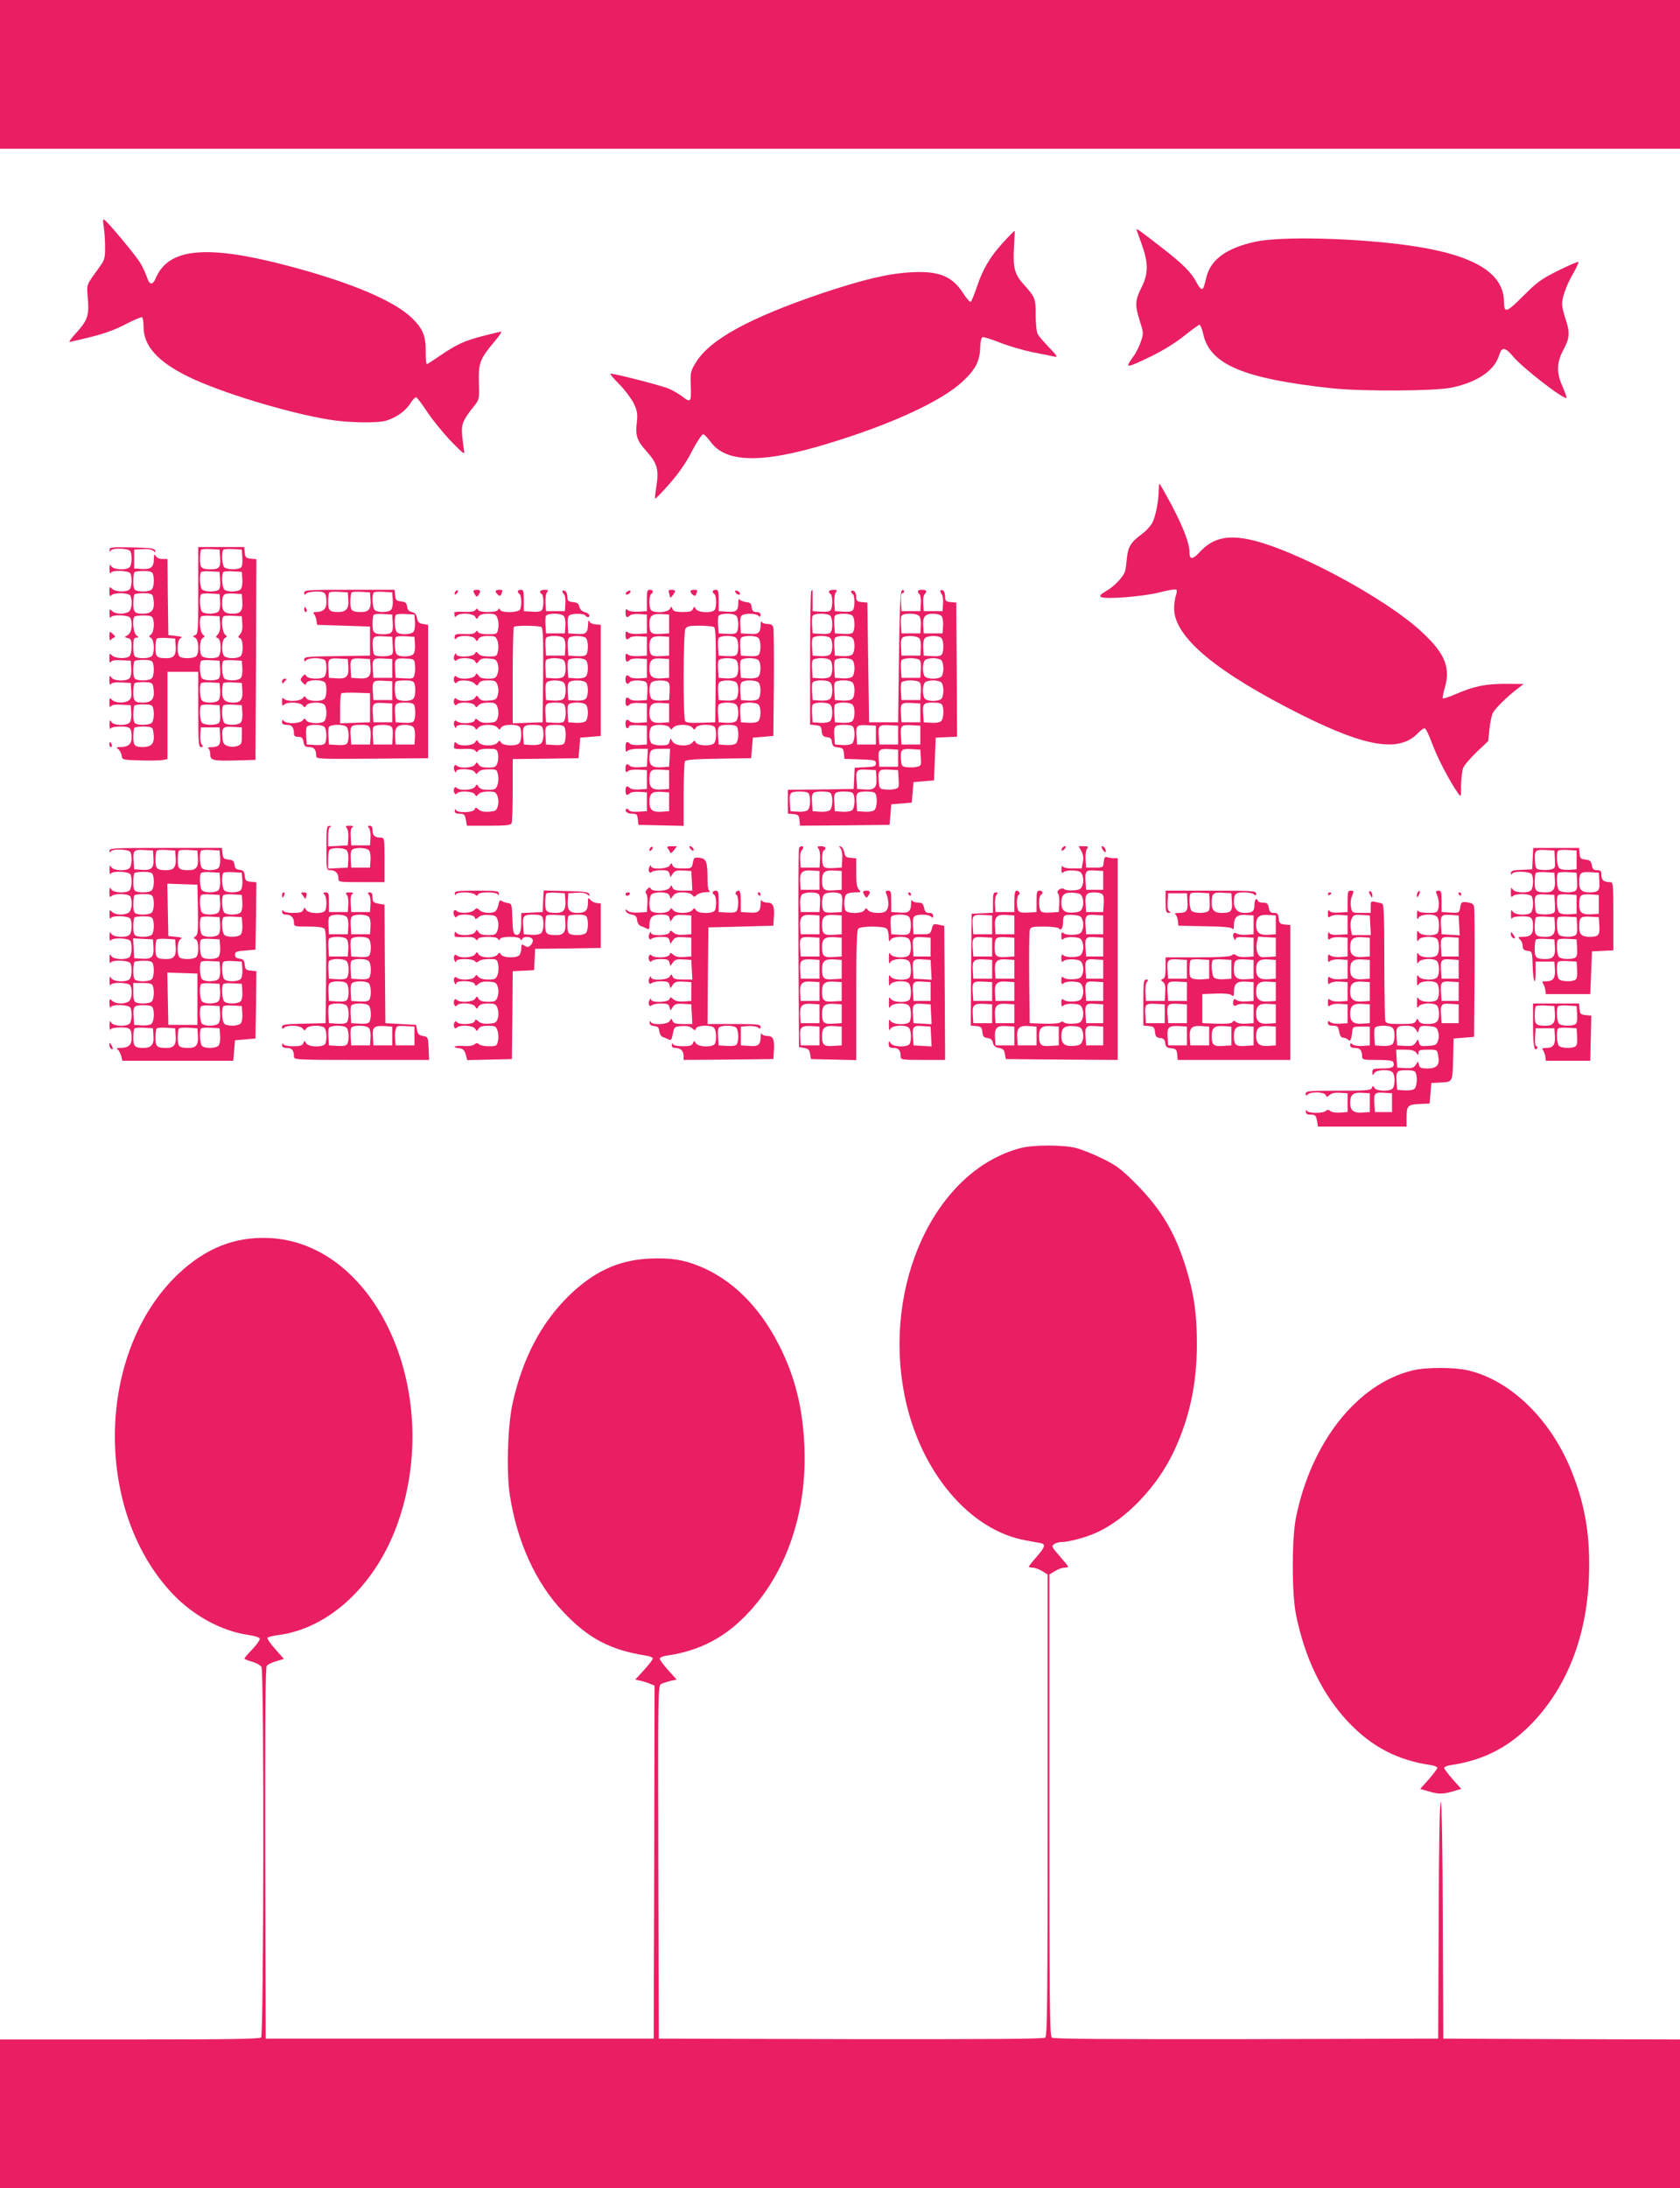 <?xml version="1.0" standalone="no"?>
<!DOCTYPE svg PUBLIC "-//W3C//DTD SVG 20010904//EN"
 "http://www.w3.org/TR/2001/REC-SVG-20010904/DTD/svg10.dtd">
<svg version="1.0" xmlns="http://www.w3.org/2000/svg"
 width="983pt" height="1280pt" viewBox="0 0 983 1280"
 preserveAspectRatio="xMidYMid meet">
<g transform="translate(0,1280) scale(0.1,-0.1)"
fill="#e91e63" stroke="none">
<path d="M0 12365 l0 -435 4915 0 4915 0 0 435 0 435 -4915 0 -4915 0 0 -435z"/>
<path d="M607 11474 c4 -27 8 -81 8 -120 0 -63 -4 -76 -30 -112 -84 -117 -78
-99 -71 -189 8 -98 -1 -126 -68 -200 -27 -29 -44 -53 -39 -53 4 0 60 13 125
29 77 19 146 44 204 75 48 25 91 43 96 40 4 -3 8 -28 8 -56 0 -112 83 -204
265 -293 185 -90 571 -208 817 -249 108 -19 285 -22 336 -7 59 17 116 58 142
100 14 22 30 39 35 37 6 -1 35 -41 66 -87 31 -47 93 -123 138 -170 73 -75 82
-81 76 -54 -3 17 -8 57 -11 90 -5 65 4 87 71 171 29 37 30 40 27 136 -3 114 6
138 88 236 29 34 48 62 43 62 -4 0 -52 -11 -106 -25 -111 -29 -153 -48 -253
-116 -39 -27 -73 -49 -77 -49 -4 0 -6 33 -6 74 1 88 -16 132 -77 192 -104 104
-364 214 -744 313 -464 121 -686 99 -759 -77 -18 -42 -37 -40 -51 6 -7 20 -23
57 -37 80 -24 43 -191 243 -213 257 -8 5 -9 -6 -3 -41z"/>
<path d="M6650 11458 c0 -3 14 -41 30 -86 40 -111 40 -172 -1 -254 -38 -75
-39 -104 -10 -195 22 -69 23 -73 6 -122 -9 -27 -29 -68 -46 -90 -48 -67 -43
-67 103 3 71 34 143 79 195 120 45 36 86 66 91 66 6 0 15 -24 22 -52 38 -181
238 -264 760 -320 180 -18 597 -16 695 5 151 32 250 100 277 190 15 50 35 47
82 -9 55 -66 299 -255 312 -241 2 2 -8 30 -22 63 -38 83 -37 142 4 218 37 69
39 101 12 181 -11 32 -20 71 -20 86 0 41 27 115 67 183 18 32 31 61 29 64 -3
3 -56 -20 -119 -51 -100 -50 -123 -67 -205 -149 -98 -98 -111 -102 -112 -33
-1 170 -180 276 -555 329 -312 44 -750 55 -900 22 -166 -36 -259 -103 -285
-203 -18 -72 -19 -73 -29 -73 -6 0 -18 15 -27 33 -33 63 -78 109 -203 206
-125 97 -151 116 -151 109z"/>
<path d="M5894 11408 c-98 -103 -142 -176 -183 -300 -13 -37 -26 -70 -31 -73
-5 -3 -25 19 -44 49 -65 102 -144 133 -310 123 -133 -8 -278 -43 -512 -121
-426 -144 -661 -272 -742 -406 -32 -52 -33 -59 -30 -140 3 -95 0 -98 -56 -55
-18 13 -50 32 -72 41 -46 20 -337 94 -343 88 -3 -2 21 -30 53 -62 31 -31 68
-81 83 -109 22 -47 25 -61 19 -116 -9 -77 1 -105 59 -169 60 -67 71 -107 56
-199 -6 -39 -10 -73 -8 -76 3 -2 41 38 86 89 54 62 98 125 131 191 28 53 57
97 64 97 6 0 26 -20 43 -43 87 -124 299 -129 673 -16 377 113 676 250 802 367
75 70 101 119 103 197 1 35 7 61 14 63 6 2 51 -12 99 -31 48 -19 135 -45 192
-57 58 -11 116 -23 130 -26 21 -5 17 3 -31 53 -31 32 -62 68 -68 80 -6 12 -11
61 -11 110 0 96 -3 105 -70 179 -53 58 -64 99 -57 216 3 54 5 98 4 98 -2 0
-21 -19 -43 -42z"/>
<path d="M6780 9933 c0 -59 -17 -149 -36 -188 -9 -19 -38 -51 -64 -70 -62 -45
-80 -74 -86 -138 -3 -29 -7 -62 -10 -74 -6 -32 -60 -90 -111 -120 -33 -19 -41
-28 -31 -35 23 -15 246 2 343 27 50 13 94 20 98 16 4 -4 3 -20 -3 -35 -5 -15
-10 -49 -10 -75 0 -168 246 -373 752 -626 378 -188 569 -217 677 -101 14 14
30 26 37 26 6 0 26 -41 44 -90 29 -80 104 -224 152 -291 17 -23 17 -22 17 48
1 39 6 84 12 100 5 15 41 57 78 93 l69 65 7 70 c4 39 13 81 20 95 14 26 82 94
145 142 l35 27 -105 1 c-117 0 -182 -13 -292 -60 -39 -17 -73 -28 -76 -25 -3
2 3 32 13 66 32 115 -1 196 -130 317 -214 203 -767 498 -1024 548 -126 25
-207 3 -278 -72 -45 -49 -63 -50 -63 -4 0 51 -36 145 -104 274 -37 69 -69 126
-72 126 -2 0 -4 -17 -4 -37z"/>
<path d="M641 9583 c0 -11 3 -13 6 -5 7 19 109 16 117 -4 10 -26 7 -79 -6 -92
-19 -19 -95 -15 -107 6 -8 14 -10 10 -10 -18 0 -19 3 -29 6 -22 7 19 109 16
117 -4 10 -26 7 -79 -6 -92 -17 -17 -84 -15 -102 4 -15 14 -16 12 -16 -17 0
-26 3 -30 12 -21 18 18 105 15 112 -4 13 -34 6 -83 -13 -94 -29 -15 -77 -12
-95 6 -15 14 -16 12 -15 -18 0 -18 3 -27 6 -20 7 19 109 16 117 -4 13 -34 6
-83 -14 -97 l-21 -14 21 -6 c16 -4 20 -13 20 -49 0 -24 -5 -49 -12 -56 -17
-17 -84 -15 -102 4 -15 14 -16 12 -16 -18 0 -21 3 -28 9 -20 5 9 25 12 62 10
l54 -3 3 -43 c2 -24 -2 -50 -9 -58 -17 -21 -95 -19 -108 4 -9 14 -10 11 -11
-18 0 -22 3 -30 9 -22 5 9 25 12 62 10 l54 -3 3 -45 c3 -33 -1 -47 -14 -57
-24 -18 -79 -16 -98 3 -15 14 -16 12 -16 -18 0 -21 3 -28 9 -20 5 9 25 12 62
10 l54 -3 3 -43 c2 -24 -2 -50 -9 -58 -17 -21 -95 -19 -108 4 -8 14 -10 10
-10 -18 0 -19 3 -29 6 -22 3 7 25 12 58 12 58 0 65 -7 65 -65 0 -38 -20 -55
-66 -55 -24 0 -26 -2 -12 -12 9 -7 18 -24 20 -38 3 -25 4 -25 113 -28 61 -2
120 0 133 3 l22 5 0 255 0 255 90 0 90 0 0 -220 c0 -196 2 -220 16 -220 13 0
14 3 5 14 -7 8 -11 34 -9 58 l3 43 55 0 55 0 3 -49 c4 -54 -5 -65 -53 -67 -16
0 -24 -3 -17 -6 6 -2 12 -18 12 -34 0 -37 15 -41 155 -37 l110 3 3 587 2 587
-32 3 c-29 3 -33 7 -36 36 l-3 32 -135 0 -134 0 0 -254 c0 -233 -1 -254 -17
-261 -17 -6 -17 -7 0 -16 20 -12 24 -88 5 -107 -13 -13 -66 -16 -92 -6 -24 9
-22 102 2 112 12 5 3 9 -28 12 l-45 5 -3 223 -2 222 -30 0 c-17 0 -33 7 -39
18 -8 14 -10 10 -11 -19 0 -47 -18 -61 -72 -57 l-43 3 0 55 0 55 48 3 c30 2
55 -2 64 -10 14 -11 15 -11 11 2 -4 12 -30 16 -136 18 -121 2 -132 1 -131 -15z
m647 -47 c4 -55 -5 -66 -55 -66 -55 0 -63 8 -63 59 0 26 3 51 7 55 4 4 30 6
58 4 l50 -3 3 -49z m130 0 c2 -32 -1 -52 -10 -57 -20 -13 -82 -11 -96 3 -13
13 -17 90 -5 102 4 4 30 6 58 4 l50 -3 3 -49z m-524 -92 c10 -26 7 -79 -6 -92
-13 -13 -66 -16 -92 -6 -12 4 -16 20 -16 53 0 26 3 51 7 54 3 4 28 7 54 7 33
0 49 -4 53 -16z m394 -38 c2 -32 -1 -52 -10 -57 -20 -13 -82 -11 -96 3 -13 13
-17 90 -5 102 4 4 30 6 58 4 l50 -3 3 -49z m130 6 c2 -24 -2 -50 -9 -58 -14
-17 -80 -19 -97 -2 -13 13 -17 90 -5 102 4 4 30 6 58 4 l50 -3 3 -43z m-524
-98 c3 -9 6 -31 6 -49 0 -38 -20 -55 -64 -55 -47 0 -56 9 -56 59 0 26 3 51 7
54 3 4 28 7 54 7 33 0 49 -4 53 -16z m394 -32 c2 -24 -2 -50 -9 -58 -14 -17
-80 -19 -97 -2 -13 13 -17 90 -5 102 4 4 30 6 58 4 l50 -3 3 -43z m130 0 c4
-54 -10 -72 -57 -72 -45 0 -61 14 -61 56 0 58 7 65 64 62 l51 -3 3 -43z m-524
-98 c11 -29 6 -82 -10 -95 -14 -11 -14 -13 0 -21 19 -11 22 -88 4 -106 -13
-13 -66 -16 -92 -6 -12 5 -16 20 -16 60 0 45 3 54 18 54 16 1 16 1 0 14 -18
13 -26 95 -11 109 3 4 28 7 54 7 33 0 49 -4 53 -16z m394 -33 c2 -29 -2 -49
-13 -61 -14 -16 -14 -18 0 -23 22 -9 21 -102 -1 -111 -26 -10 -79 -7 -92 6
-18 18 -15 95 4 106 14 8 14 10 0 21 -16 14 -23 91 -9 105 4 4 30 6 58 4 l50
-3 3 -44z m130 0 c2 -29 -2 -49 -13 -61 -14 -16 -14 -18 0 -23 18 -8 21 -87 3
-105 -7 -7 -28 -12 -48 -12 -20 0 -41 5 -48 12 -18 18 -15 95 4 106 14 8 14
10 0 21 -16 14 -23 91 -9 105 4 4 30 6 58 4 l50 -3 3 -44z m-390 -129 c4 -53
-10 -72 -53 -72 -57 0 -65 7 -65 59 0 26 3 51 7 55 4 4 30 6 58 4 l50 -3 3
-43z m-134 -98 c10 -26 7 -79 -6 -92 -13 -13 -66 -16 -92 -6 -12 4 -16 20 -16
53 0 26 3 51 7 54 3 4 28 7 54 7 33 0 49 -4 53 -16z m394 -38 c2 -32 -1 -52
-10 -57 -20 -13 -82 -11 -96 3 -13 13 -17 90 -5 102 4 4 30 6 58 4 l50 -3 3
-49z m130 6 c2 -24 -2 -50 -9 -58 -14 -17 -80 -19 -97 -2 -13 13 -17 90 -5
102 4 4 30 6 58 4 l50 -3 3 -43z m-524 -98 c3 -9 6 -31 6 -49 0 -38 -20 -55
-64 -55 -47 0 -56 9 -56 59 0 26 3 51 7 54 3 4 28 7 54 7 33 0 49 -4 53 -16z
m394 -32 c2 -24 -2 -50 -9 -58 -14 -17 -80 -19 -97 -2 -13 13 -17 90 -5 102 4
4 30 6 58 4 l50 -3 3 -43z m130 0 c4 -52 -10 -72 -50 -72 -51 0 -68 16 -68 64
0 23 3 46 7 50 4 4 30 6 58 4 l50 -3 3 -43z m-524 -98 c10 -26 7 -79 -6 -92
-13 -13 -66 -16 -92 -6 -12 4 -16 20 -16 53 0 26 3 51 7 54 3 4 28 7 54 7 33
0 49 -4 53 -16z m394 -38 c2 -32 -1 -52 -10 -57 -20 -13 -82 -11 -96 3 -13 13
-17 90 -5 102 4 4 30 6 58 4 l50 -3 3 -49z m130 6 c2 -24 -2 -50 -9 -58 -14
-17 -80 -19 -97 -2 -13 13 -17 90 -5 102 4 4 30 6 58 4 l50 -3 3 -43z m-524
-98 c3 -9 6 -31 6 -49 0 -38 -20 -55 -64 -55 -47 0 -56 9 -56 59 0 26 3 51 7
54 3 4 28 7 54 7 33 0 49 -4 53 -16z m521 -39 c0 -45 -2 -50 -27 -59 -18 -6
-38 -6 -55 0 -23 8 -29 16 -31 48 -5 61 1 67 60 64 l53 -3 0 -50z"/>
<path d="M1780 9333 c0 -13 3 -14 12 -5 7 7 33 12 59 12 52 0 59 -8 59 -65 0
-37 -20 -55 -61 -55 -16 0 -19 -3 -11 -12 5 -7 12 -24 14 -38 l3 -25 155 -5
155 -5 0 -85 0 -85 -192 -3 c-173 -2 -193 -4 -193 -19 0 -13 3 -14 12 -5 18
18 105 15 112 -4 10 -26 7 -79 -6 -92 -17 -17 -95 -15 -105 3 -8 13 -11 12
-24 -3 -13 -16 -13 -19 2 -35 14 -16 17 -16 22 -2 9 22 102 21 111 -1 10 -26
7 -79 -6 -92 -18 -18 -95 -15 -106 4 -8 14 -10 14 -21 0 -16 -19 -91 -22 -109
-4 -9 9 -12 6 -12 -17 0 -23 3 -26 12 -17 18 18 93 15 109 -4 11 -14 13 -14
21 0 11 19 88 22 106 4 7 -7 12 -28 12 -48 0 -20 -5 -41 -12 -48 -18 -18 -95
-15 -106 4 -8 14 -10 14 -21 0 -16 -19 -91 -22 -109 -4 -9 9 -12 8 -12 -5 0
-12 8 -17 29 -17 29 0 41 -14 41 -51 0 -14 7 -19 25 -19 20 0 27 -6 31 -30 5
-25 11 -30 34 -30 28 0 40 -15 40 -51 0 -19 10 -19 328 -17 l327 3 0 390 0
390 -30 5 c-24 4 -31 11 -35 35 -4 21 -12 31 -30 35 -18 4 -26 14 -28 32 -3
22 -9 27 -35 30 -28 3 -32 7 -35 36 l-3 32 -265 0 c-242 0 -264 -1 -264 -17z
m258 -43 c4 -50 -13 -70 -59 -70 -50 0 -59 9 -59 59 0 26 3 51 7 55 4 4 30 6
58 4 l50 -3 3 -45z m130 2 c4 -53 -10 -72 -53 -72 -57 0 -65 7 -65 59 0 26 3
51 7 55 4 4 30 6 58 4 l50 -3 3 -43z m130 0 c2 -24 -2 -50 -9 -58 -14 -17 -80
-19 -97 -2 -13 13 -17 90 -5 102 4 4 30 6 58 4 l50 -3 3 -43z m0 -136 c4 -55
-5 -66 -55 -66 -55 0 -63 8 -63 59 0 26 3 51 7 55 4 4 30 6 58 4 l50 -3 3 -49z
m130 6 c2 -24 -2 -50 -9 -58 -14 -17 -80 -19 -97 -2 -13 13 -17 90 -5 102 4 4
30 6 58 4 l50 -3 3 -43z m-130 -139 c3 -48 1 -53 -21 -58 -13 -4 -39 -5 -58
-3 -32 3 -34 5 -37 47 -5 67 0 72 60 69 l53 -3 3 -52z m130 9 c2 -24 -2 -50
-9 -58 -14 -17 -80 -19 -97 -2 -13 13 -17 90 -5 102 4 4 30 6 58 4 l50 -3 3
-43z m-390 -130 c4 -59 -10 -74 -67 -70 l-46 3 -3 44 c-5 67 0 72 60 69 l53
-3 3 -43z m130 0 c4 -59 -10 -74 -67 -70 l-46 3 -3 44 c-5 67 0 72 60 69 l53
-3 3 -43z m127 -12 l0 -55 -55 0 -55 0 -3 44 c-5 67 0 72 60 69 l53 -3 0 -55z
m133 21 c2 -19 1 -45 -3 -58 -5 -22 -10 -24 -58 -21 l-52 3 -3 44 c-5 67 0 72
60 69 52 -3 53 -4 56 -37z m-133 -151 l0 -55 -55 0 -55 0 -3 44 c-5 67 0 72
60 69 l53 -3 0 -55z m129 44 c10 -26 7 -79 -6 -92 -7 -7 -28 -12 -48 -12 -20
0 -41 5 -48 12 -13 13 -17 90 -5 101 3 4 28 7 54 7 33 0 49 -4 53 -16z m-259
-144 l0 -85 -87 -3 -88 -3 0 84 c0 46 3 87 7 91 4 4 43 5 88 4 l80 -3 0 -85z
m130 -30 l0 -55 -55 0 -55 0 -3 44 c-5 67 0 72 60 69 l53 -3 0 -55z m129 44
c9 -23 7 -77 -3 -92 -5 -9 -25 -12 -57 -10 l-49 3 -3 44 c-5 64 0 71 57 71 35
0 51 -4 55 -16z m-526 -126 c14 -14 16 -76 3 -96 -5 -9 -25 -12 -57 -10 l-49
3 -3 44 c-2 24 -1 50 2 57 7 18 87 19 104 2z m130 0 c14 -14 16 -76 3 -96 -5
-9 -25 -12 -57 -10 l-49 3 -3 44 c-2 24 -1 50 2 57 7 18 87 19 104 2z m138
-12 c3 -13 4 -38 2 -57 l-3 -34 -55 0 -55 0 -3 44 c-5 65 0 71 57 71 45 0 51
-3 57 -24z m122 15 c9 -5 12 -25 10 -57 l-3 -49 -55 0 -55 0 -3 44 c-2 24 -1
50 2 57 6 16 82 19 104 5z m131 -5 c7 -8 11 -34 9 -58 l-3 -43 -55 0 -55 0 -3
43 c-4 54 10 72 58 72 21 0 43 -6 49 -14z"/>
<path d="M2667 9343 c-4 -3 -7 -11 -7 -17 0 -6 5 -5 12 2 6 6 9 14 7 17 -3 3
-9 2 -12 -2z"/>
<path d="M2770 9343 c0 -5 5 -15 10 -23 9 -13 11 -13 20 0 15 22 12 30 -10 30
-11 0 -20 -3 -20 -7z"/>
<path d="M2900 9341 c0 -5 6 -14 14 -20 11 -9 15 -8 20 5 9 23 8 24 -14 24
-11 0 -20 -4 -20 -9z"/>
<path d="M3030 9341 c0 -6 5 -13 10 -16 11 -7 14 -64 4 -89 -8 -20 -109 -23
-118 -3 -5 10 -7 10 -12 0 -3 -8 -26 -13 -59 -13 -33 0 -55 5 -58 13 -4 9 -8
9 -15 -1 -6 -9 -28 -13 -68 -11 -32 2 -58 0 -56 -4 1 -4 2 -12 2 -19 0 -9 3
-9 12 0 19 19 95 15 108 -5 10 -17 10 -17 20 0 8 12 24 17 56 17 39 0 46 -3
55 -27 6 -15 8 -42 4 -60 -6 -32 -7 -33 -60 -33 -33 0 -55 5 -58 13 -4 9 -8 9
-15 -1 -6 -9 -27 -13 -63 -11 -54 2 -59 0 -59 -23 0 -9 3 -9 12 0 19 19 95 15
108 -5 10 -17 10 -17 20 0 8 12 24 17 56 17 39 0 46 -3 54 -26 6 -15 8 -42 4
-60 -6 -33 -8 -34 -54 -34 -31 0 -52 5 -61 16 -11 14 -13 14 -21 0 -11 -20
-108 -23 -108 -3 0 8 -3 8 -9 -2 -12 -19 -2 -46 12 -32 18 18 95 13 106 -6 9
-17 11 -17 23 0 11 14 24 18 58 15 40 -3 45 -6 53 -33 5 -18 4 -41 -2 -57 -9
-25 -16 -28 -55 -28 -32 0 -48 5 -56 18 -10 16 -10 16 -20 0 -12 -20 -89 -25
-107 -7 -7 7 -12 6 -16 -4 -7 -19 8 -43 17 -28 11 17 82 13 101 -6 16 -16 18
-16 27 0 6 12 22 17 54 17 39 0 46 -3 55 -27 6 -17 7 -40 2 -58 -8 -27 -13
-30 -53 -33 -34 -3 -47 1 -58 15 -12 17 -14 17 -23 1 -11 -20 -88 -25 -106 -7
-7 7 -12 6 -16 -4 -7 -19 8 -43 17 -28 11 17 93 14 104 -5 8 -14 10 -14 21 0
9 10 30 16 57 16 39 0 46 -3 55 -27 6 -17 7 -40 2 -58 -8 -27 -13 -30 -52 -33
-29 -2 -49 2 -61 13 -16 14 -18 14 -23 0 -7 -18 -87 -21 -104 -4 -14 14 -24
-13 -12 -32 6 -10 9 -10 9 -1 0 19 97 16 108 -4 8 -14 10 -14 21 0 9 10 30 16
56 16 26 0 47 -6 56 -16 11 -14 13 -14 21 0 13 22 103 22 112 0 10 -26 7 -79
-6 -92 -18 -18 -95 -15 -106 4 -8 14 -10 14 -21 0 -19 -23 -97 -21 -111 2 -10
16 -10 16 -20 0 -13 -21 -89 -25 -108 -6 -12 12 -13 11 -16 -24 -1 -8 17 -11
58 -9 40 2 62 -2 68 -11 7 -10 11 -10 15 0 3 7 25 12 58 12 50 0 53 -1 59 -30
3 -17 1 -41 -4 -55 -8 -22 -16 -25 -54 -25 -32 0 -48 5 -56 18 -10 16 -10 16
-20 0 -12 -20 -89 -25 -107 -7 -14 14 -24 -13 -12 -32 6 -10 9 -10 9 -1 0 19
97 16 108 -4 8 -14 10 -14 21 0 9 11 30 16 61 16 46 0 48 -1 54 -34 4 -18 2
-45 -4 -60 -8 -23 -15 -26 -54 -26 -32 0 -48 5 -56 18 -10 16 -10 16 -20 0
-12 -20 -89 -25 -107 -7 -7 7 -12 6 -16 -4 -7 -19 8 -43 17 -28 11 17 93 14
104 -5 8 -14 10 -14 21 0 9 10 30 16 57 16 39 0 46 -3 55 -27 6 -17 7 -40 2
-58 -8 -27 -13 -30 -52 -33 -29 -2 -49 2 -61 13 -16 14 -18 14 -23 0 -8 -19
-103 -22 -110 -2 -3 7 -6 5 -6 -5 -1 -13 7 -18 29 -18 25 0 30 -4 36 -35 l6
-35 128 0 c107 0 129 3 134 16 3 9 6 96 6 195 l0 179 193 2 192 3 5 60 5 60
60 5 60 5 0 325 0 325 -32 3 c-20 2 -33 10 -36 20 -3 9 -5 1 -6 -18 -2 -53
-11 -62 -67 -58 l-49 3 -3 49 c-2 32 1 52 10 57 18 12 86 11 93 -1 9 -14 27
-12 23 2 -3 7 -15 15 -28 18 -15 4 -26 15 -30 30 -4 19 -13 26 -38 28 -28 3
-32 7 -32 32 0 15 -7 30 -15 34 -17 6 -20 -5 -4 -21 5 -5 9 -30 7 -54 l-3 -44
-55 0 -55 0 -3 48 c-2 27 2 55 9 63 9 11 7 14 -15 14 -26 0 -35 -13 -16 -25
12 -7 13 -75 1 -93 -5 -9 -25 -12 -57 -10 l-49 3 0 63 c0 53 -2 62 -17 62 -10
0 -18 -4 -18 -9z m269 -145 c7 -8 11 -34 9 -58 l-3 -43 -55 0 -55 0 -3 44 c-2
24 -1 50 2 57 7 19 90 19 105 0z m-131 -64 c9 -7 12 -70 10 -283 l-3 -274 -87
-3 -88 -3 0 279 c0 153 3 282 7 285 9 10 145 8 161 -1z m131 -66 c7 -8 11 -34
9 -58 l-3 -43 -55 0 -55 0 -3 44 c-2 24 -1 50 2 57 7 19 90 19 105 0z m129 2
c14 -14 16 -76 3 -96 -5 -9 -25 -12 -57 -10 l-49 3 -3 49 c-2 32 1 52 10 57
20 13 82 11 96 -3z m-130 -130 c17 -17 15 -83 -2 -97 -8 -7 -34 -11 -58 -9
l-43 3 -3 44 c-2 24 -1 50 2 57 7 18 87 19 104 2z m130 0 c17 -17 15 -83 -2
-97 -8 -7 -34 -11 -58 -9 l-43 3 -3 44 c-2 24 -1 50 2 57 7 18 87 19 104 2z
m-130 -130 c17 -17 15 -83 -2 -97 -8 -7 -34 -11 -58 -9 l-43 3 -3 49 c-2 32 1
52 10 57 20 13 82 11 96 -3z m130 0 c17 -17 15 -83 -2 -97 -8 -7 -34 -11 -58
-9 l-43 3 -3 49 c-2 32 1 52 10 57 20 13 82 11 96 -3z m-124 -134 c9 -23 7
-77 -3 -92 -5 -9 -25 -12 -57 -10 l-49 3 -3 44 c-5 64 0 71 57 71 35 0 51 -4
55 -16z m124 4 c17 -17 15 -83 -2 -97 -8 -7 -34 -11 -58 -9 l-43 3 -3 44 c-2
24 -1 50 2 57 7 18 87 19 104 2z m-254 -134 c11 -28 6 -81 -8 -93 -8 -7 -34
-11 -58 -9 l-43 3 -3 44 c-5 64 0 71 57 71 35 0 51 -4 55 -16z m130 0 c9 -23
7 -77 -3 -92 -5 -9 -25 -12 -57 -10 l-49 3 -3 44 c-5 64 0 71 57 71 35 0 51
-4 55 -16z"/>
<path d="M3670 9340 c-8 -5 -11 -12 -7 -16 4 -4 13 -2 19 4 15 15 7 24 -12 12z"/>
<path d="M3785 9288 l0 -63 -48 -3 c-27 -2 -55 2 -63 9 -11 9 -14 7 -14 -15 0
-28 9 -33 27 -15 5 5 30 9 54 7 l44 -3 0 -55 0 -55 -48 -3 c-27 -2 -55 2 -63
9 -11 9 -14 7 -14 -15 0 -28 9 -33 27 -15 5 5 30 9 54 7 l44 -3 0 -55 0 -55
-48 -3 c-27 -2 -55 2 -63 9 -11 9 -14 7 -14 -15 0 -28 9 -33 27 -15 5 5 30 9
54 7 l44 -3 0 -55 0 -55 -44 -3 c-24 -2 -49 2 -54 7 -18 18 -27 13 -27 -14 0
-25 14 -33 25 -15 7 12 75 13 93 1 9 -5 12 -25 10 -57 l-3 -49 -44 -3 c-24 -2
-49 2 -54 7 -18 18 -27 13 -27 -14 0 -27 9 -32 27 -14 5 5 30 9 54 7 l44 -3 0
-55 0 -55 -44 -3 c-24 -2 -49 2 -54 7 -18 18 -27 13 -27 -14 0 -14 5 -25 10
-25 6 0 10 5 10 11 0 6 21 9 53 7 l52 -3 0 -55 0 -55 -44 -3 c-24 -2 -49 2
-54 7 -19 19 -27 12 -27 -21 0 -25 3 -29 12 -20 7 7 36 12 66 12 l53 0 -3 -52
-3 -53 -44 -3 c-24 -2 -49 2 -54 7 -18 18 -27 13 -27 -15 0 -22 3 -24 14 -15
8 7 36 11 63 9 l48 -3 0 -55 0 -55 -44 -3 c-24 -2 -49 2 -54 7 -18 18 -27 13
-27 -14 0 -27 9 -32 27 -14 5 5 30 9 54 7 l44 -3 0 -55 0 -55 -49 -3 c-32 -2
-52 1 -57 10 -4 7 -11 9 -14 6 -13 -13 6 -28 35 -28 25 0 29 -4 32 -32 l3 -33
133 -3 132 -3 0 183 c0 101 4 189 8 195 6 9 61 13 197 15 l190 3 5 60 5 60 60
5 60 5 3 305 c1 168 0 315 -3 328 -4 16 -13 22 -34 22 -16 0 -32 6 -34 13 -3
6 -6 -1 -6 -18 -2 -48 -13 -57 -67 -53 l-49 3 -3 49 c-2 32 1 52 10 57 20 13
82 11 96 -3 9 -9 12 -8 12 5 0 11 -8 17 -24 17 -19 0 -25 6 -28 28 -2 22 -9
28 -33 30 -16 2 -33 9 -37 15 -4 7 -8 -1 -8 -18 0 -48 -11 -57 -66 -53 l-49 3
0 63 c0 53 -2 62 -17 62 -20 0 -24 -15 -8 -25 11 -7 14 -64 4 -89 -9 -24 -99
-22 -113 2 -9 16 -10 16 -16 0 -6 -14 -19 -18 -60 -18 -41 0 -54 4 -60 18 -6
16 -7 16 -16 0 -14 -24 -104 -26 -113 -2 -10 25 -7 82 4 89 16 10 12 25 -8 25
-15 0 -17 -9 -17 -62z m130 -138 l0 -55 -49 -3 c-56 -4 -66 5 -66 59 0 47 16
60 70 57 l45 -3 0 -55z m393 48 c14 -14 16 -76 3 -96 -5 -9 -25 -12 -57 -10
l-49 3 -3 44 c-2 24 -1 50 2 57 7 18 87 19 104 2z m-130 -66 c9 -7 12 -70 10
-283 l-3 -274 -84 -3 c-61 -2 -87 1 -92 10 -13 19 -11 515 1 539 9 16 22 19
83 19 40 0 78 -4 85 -8z m-263 -112 l0 -55 -49 -3 c-56 -4 -66 5 -66 59 0 47
16 60 70 57 l45 -3 0 -55z m393 48 c14 -14 16 -76 3 -96 -5 -9 -25 -12 -57
-10 l-49 3 -3 44 c-2 24 -1 50 2 57 7 18 87 19 104 2z m130 0 c14 -14 16 -76
3 -96 -5 -9 -25 -12 -57 -10 l-49 3 -3 44 c-2 24 -1 50 2 57 7 18 87 19 104 2z
m-523 -178 l0 -55 -43 -3 c-54 -4 -72 10 -72 57 0 50 15 63 70 59 l45 -3 0
-55z m393 48 c17 -17 15 -83 -2 -97 -8 -7 -34 -11 -58 -9 l-43 3 -3 44 c-2 24
-1 50 2 57 7 18 87 19 104 2z m130 0 c17 -17 15 -83 -2 -97 -8 -7 -34 -11 -58
-9 l-43 3 -3 44 c-2 24 -1 50 2 57 7 18 87 19 104 2z m-530 -127 c9 -5 12 -25
10 -57 l-3 -49 -43 -3 c-24 -2 -50 2 -58 9 -17 14 -19 80 -2 97 14 14 76 16
96 3z m400 -3 c17 -17 15 -83 -2 -97 -8 -7 -34 -11 -58 -9 l-43 3 -3 49 c-2
32 1 52 10 57 20 13 82 11 96 -3z m130 0 c17 -17 15 -83 -2 -97 -8 -7 -34 -11
-58 -9 l-43 3 -3 49 c-2 32 1 52 10 57 20 13 82 11 96 -3z m-523 -178 l0 -55
-43 -3 c-54 -4 -72 10 -72 57 0 50 15 63 70 59 l45 -3 0 -55z m393 48 c17 -17
15 -83 -2 -97 -8 -7 -34 -11 -58 -9 l-43 3 -3 44 c-2 24 -1 50 2 57 7 18 87
19 104 2z m130 0 c17 -17 15 -83 -2 -97 -8 -7 -34 -11 -58 -9 l-43 3 -3 44
c-2 24 -1 50 2 57 7 18 87 19 104 2z m-520 -134 c8 -14 10 -14 21 0 9 10 30
16 56 16 26 0 47 -6 56 -16 11 -14 13 -14 21 0 13 22 103 22 112 0 10 -26 7
-79 -6 -92 -18 -18 -95 -15 -106 4 -8 14 -10 14 -21 0 -20 -24 -96 -21 -114 4
l-14 21 -6 -21 c-4 -16 -13 -20 -49 -20 -24 0 -49 5 -56 12 -16 16 -16 80 0
96 18 18 95 15 106 -4z m396 0 c11 -28 6 -81 -8 -93 -8 -7 -34 -11 -58 -9
l-43 3 -3 44 c-5 64 0 71 57 71 35 0 51 -4 55 -16z m-396 -176 l-3 -53 -43 -3
c-51 -4 -72 10 -72 48 0 53 8 60 67 60 l54 0 -3 -52z m-3 -128 l0 -55 -43 -3
c-53 -4 -72 10 -72 53 0 59 7 66 64 63 l51 -3 0 -55z m0 -130 l0 -55 -43 -3
c-54 -4 -72 10 -72 57 0 50 15 63 70 59 l45 -3 0 -55z"/>
<path d="M3914 9334 c3 -9 6 -21 6 -27 0 -12 29 23 30 36 0 4 -9 7 -21 7 -15
0 -19 -4 -15 -16z"/>
<path d="M4040 9341 c0 -5 6 -14 14 -20 11 -9 15 -8 20 5 9 23 8 24 -14 24
-11 0 -20 -4 -20 -9z"/>
<path d="M4302 9338 c5 -15 28 -23 28 -10 0 5 -7 13 -16 16 -10 4 -14 1 -12
-6z"/>
<path d="M4747 9343 c-4 -3 -7 -181 -7 -394 l0 -388 33 -3 c28 -3 32 -7 35
-35 3 -26 8 -32 30 -35 21 -2 28 -9 30 -30 3 -22 9 -27 35 -30 28 -3 32 -7 35
-35 l3 -32 92 -3 c84 -3 92 -5 92 -23 0 -18 -8 -20 -62 -23 l-62 -3 -3 -62 -3
-62 -192 -3 -193 -2 0 -70 0 -69 33 -3 c28 -3 32 -7 35 -36 l3 -32 262 2 262
3 5 60 5 60 60 5 60 5 5 60 5 60 60 5 60 5 5 125 5 125 63 3 62 3 -2 392 -3
392 -32 3 c-29 3 -33 7 -33 32 0 16 -5 32 -11 35 -16 11 -23 -3 -10 -19 7 -8
11 -34 9 -58 l-3 -43 -55 0 -55 0 -3 44 c-2 24 2 49 7 54 18 18 13 27 -14 27
-27 0 -32 -9 -14 -27 5 -5 9 -30 7 -54 l-3 -44 -55 0 -55 0 -3 53 c-2 31 1 52
7 52 6 0 11 5 11 11 0 6 -6 9 -12 7 -10 -4 -14 -94 -18 -389 l-5 -384 -85 0
-85 0 -5 350 -5 350 -32 3 c-29 3 -33 7 -33 32 0 15 -7 30 -15 34 -17 6 -21
-9 -5 -19 12 -7 13 -75 1 -93 -5 -9 -25 -12 -57 -10 l-49 3 -3 48 c-2 27 2 55
9 63 9 11 7 14 -15 14 -26 0 -35 -13 -16 -25 12 -7 13 -75 1 -93 -5 -9 -25
-12 -57 -10 l-49 3 0 63 c0 34 0 62 -1 62 0 0 -4 -3 -7 -7z m111 -145 c14 -14
16 -76 3 -96 -5 -9 -25 -12 -57 -10 l-49 3 -3 44 c-2 24 -1 50 2 57 7 18 87
19 104 2z m130 0 c14 -14 16 -76 3 -96 -5 -9 -25 -12 -57 -10 l-49 3 -3 44
c-2 24 -1 50 2 57 7 18 87 19 104 2z m391 -2 c7 -8 11 -34 9 -58 l-3 -43 -55
0 -55 0 -3 44 c-2 24 -1 50 2 57 7 19 90 19 105 0z m130 0 c7 -8 11 -34 9 -58
l-3 -43 -55 0 -55 0 -3 43 c-4 54 10 72 58 72 21 0 43 -6 49 -14z m-651 -128
c17 -17 15 -83 -2 -97 -8 -7 -34 -11 -58 -9 l-43 3 -3 44 c-2 24 -1 50 2 57 7
18 87 19 104 2z m130 0 c17 -17 15 -83 -2 -97 -8 -7 -34 -11 -58 -9 l-43 3 -3
44 c-2 24 -1 50 2 57 7 18 87 19 104 2z m391 -2 c7 -8 11 -34 9 -58 l-3 -43
-55 0 -55 0 -3 49 c-2 32 1 52 10 57 21 14 85 10 97 -5z m129 2 c14 -14 16
-76 3 -96 -5 -9 -25 -12 -57 -10 l-49 3 -3 43 c-2 24 2 50 9 58 14 17 80 19
97 2z m-650 -130 c17 -17 15 -83 -2 -97 -8 -7 -34 -11 -58 -9 l-43 3 -3 44
c-2 24 -1 50 2 57 7 18 87 19 104 2z m130 0 c17 -17 15 -83 -2 -97 -8 -7 -34
-11 -58 -9 l-43 3 -3 44 c-2 24 -1 50 2 57 7 18 87 19 104 2z m390 3 c9 -5 12
-25 10 -57 l-3 -49 -55 0 -55 0 -3 44 c-2 24 -1 50 2 57 6 16 82 19 104 5z
m130 -3 c7 -7 12 -28 12 -48 0 -20 -5 -41 -12 -48 -7 -7 -28 -12 -48 -12 -20
0 -41 5 -48 12 -7 7 -12 28 -12 48 0 20 5 41 12 48 7 7 28 12 48 12 20 0 41
-5 48 -12z m-650 -130 c17 -17 15 -83 -2 -97 -8 -7 -34 -11 -58 -9 l-43 3 -3
44 c-2 24 -1 50 2 57 7 18 87 19 104 2z m130 0 c17 -17 15 -83 -2 -97 -8 -7
-34 -11 -58 -9 l-43 3 -3 44 c-2 24 -1 50 2 57 7 18 87 19 104 2z m390 3 c9
-5 12 -25 10 -57 l-3 -49 -55 0 -55 0 -3 44 c-2 24 -1 50 2 57 6 16 82 19 104
5z m130 -3 c7 -7 12 -28 12 -48 0 -20 -5 -41 -12 -48 -7 -7 -28 -12 -48 -12
-20 0 -41 5 -48 12 -7 7 -12 28 -12 48 0 20 5 41 12 48 7 7 28 12 48 12 20 0
41 -5 48 -12z m-650 -130 c17 -17 15 -83 -2 -97 -8 -7 -34 -11 -58 -9 l-43 3
-3 44 c-2 24 -1 50 2 57 7 18 87 19 104 2z m130 0 c17 -17 15 -83 -2 -97 -8
-7 -34 -11 -58 -9 l-43 3 -3 44 c-2 24 -1 50 2 57 7 18 87 19 104 2z m397 -48
l0 -55 -55 0 -55 0 -3 44 c-5 67 0 72 60 69 l53 -3 0 -55z m129 44 c11 -28 6
-81 -8 -93 -8 -7 -34 -11 -58 -9 l-43 3 -3 44 c-5 64 0 71 57 71 35 0 51 -4
55 -16z m-520 -130 c11 -28 6 -81 -8 -93 -8 -7 -34 -11 -58 -9 l-43 3 -3 44
c-5 64 0 71 57 71 35 0 51 -4 55 -16z m131 -44 l0 -55 -55 0 -55 0 -3 44 c-5
67 0 72 60 69 l53 -3 0 -55z m130 0 l0 -55 -55 0 -55 0 -3 44 c-5 67 0 72 60
69 l53 -3 0 -55z m130 0 l0 -55 -55 0 -55 0 -3 44 c-5 67 0 72 60 69 l53 -3 0
-55z m-130 -135 l0 -50 -55 0 -55 0 -3 39 c-5 61 1 67 60 64 l53 -3 0 -50z
m133 3 c3 -43 1 -48 -21 -53 -13 -4 -39 -5 -58 -3 -32 3 -34 6 -37 42 -5 61 1
67 60 64 l53 -3 3 -47z m-260 -116 c4 -59 -10 -74 -67 -70 l-46 3 -3 44 c-5
67 0 72 60 69 l53 -3 3 -43z m130 -9 c3 -48 1 -53 -21 -58 -13 -4 -39 -5 -58
-3 -32 3 -34 5 -37 47 -5 67 0 72 60 69 l53 -3 3 -52z m-524 -89 c11 -28 6
-81 -8 -93 -8 -7 -34 -11 -58 -9 l-43 3 -3 44 c-5 64 0 71 57 71 35 0 51 -4
55 -16z m130 0 c11 -28 6 -81 -8 -93 -8 -7 -34 -11 -58 -9 l-43 3 -3 44 c-5
64 0 71 57 71 35 0 51 -4 55 -16z m130 0 c11 -28 6 -81 -8 -93 -8 -7 -34 -11
-58 -9 l-43 3 -3 44 c-5 64 0 71 57 71 35 0 51 -4 55 -16z m130 0 c11 -28 6
-81 -8 -93 -8 -7 -34 -11 -58 -9 l-43 3 -3 44 c-5 64 0 71 57 71 35 0 51 -4
55 -16z"/>
<path d="M1780 9235 c0 -8 4 -15 10 -15 5 0 7 7 4 15 -4 8 -8 15 -10 15 -2 0
-4 -7 -4 -15z"/>
<path d="M640 9077 c0 -17 4 -27 8 -21 4 6 13 13 20 15 9 3 6 9 -8 21 -19 17
-20 17 -20 -15z"/>
<path d="M1650 8813 c0 -10 4 -14 8 -8 4 6 11 13 16 18 5 4 2 7 -7 7 -10 0
-17 -8 -17 -17z"/>
<path d="M640 8445 c0 -8 4 -15 10 -15 5 0 7 7 4 15 -4 8 -8 15 -10 15 -2 0
-4 -7 -4 -15z"/>
<path d="M1910 7840 c0 -129 0 -130 23 -130 29 0 47 -18 47 -47 0 -23 1 -23
135 -23 l135 0 0 130 c0 121 -1 130 -19 130 -37 0 -51 12 -51 41 0 20 -5 29
-16 29 -13 0 -14 -3 -5 -14 7 -8 11 -34 9 -58 l-3 -43 -55 0 -55 0 -3 49 c-2
32 1 52 10 57 9 6 3 9 -16 9 -23 0 -26 -2 -17 -14 7 -8 11 -34 9 -58 l-3 -43
-57 -3 -58 -3 0 55 c0 34 5 56 13 59 7 3 5 6 -5 6 -16 1 -18 -12 -18 -129z
m119 -14 c7 -8 11 -34 9 -58 l-3 -43 -57 -3 -58 -3 0 55 c0 34 5 56 13 59 26
11 85 6 96 -7z m130 0 c7 -8 11 -34 9 -58 l-3 -43 -55 0 -55 0 -3 49 c-2 32 1
52 10 57 21 14 85 10 97 -5z"/>
<path d="M3807 7843 c-4 -3 -7 -11 -7 -17 0 -6 5 -5 12 2 6 6 9 14 7 17 -3 3
-9 2 -12 -2z"/>
<path d="M3907 7838 c6 -7 12 -18 14 -25 2 -6 12 -1 22 13 l18 24 -32 0 c-24
0 -29 -3 -22 -12z"/>
<path d="M4040 7835 c7 -9 15 -13 17 -11 7 7 -7 26 -19 26 -6 0 -6 -6 2 -15z"/>
<path d="M4675 7838 c-3 -7 -4 -272 -3 -588 l3 -575 30 -5 c24 -4 31 -11 35
-35 l5 -30 133 -3 132 -3 0 379 c0 281 3 381 12 390 16 16 150 16 166 0 7 -7
12 -28 12 -47 1 -29 2 -33 11 -18 12 20 88 24 107 5 7 -7 12 -28 12 -48 0 -20
-5 -41 -12 -48 -19 -19 -95 -15 -107 6 -8 13 -10 9 -10 -23 0 -32 2 -36 10
-22 12 20 88 24 107 5 13 -13 16 -66 6 -92 -9 -24 -99 -22 -113 2 -8 13 -10 9
-10 -23 0 -32 2 -36 10 -22 12 20 88 24 107 5 13 -13 16 -66 6 -92 -9 -24 -99
-22 -113 2 -8 13 -10 9 -10 -23 0 -32 2 -36 10 -22 12 20 88 24 107 5 13 -13
16 -66 6 -92 -9 -24 -99 -22 -113 2 -8 13 -10 9 -10 -23 0 -32 2 -36 10 -22
12 20 88 24 107 5 13 -13 16 -66 6 -92 -9 -24 -99 -22 -113 2 -9 15 -10 15
-11 -5 0 -19 6 -23 29 -23 29 0 41 -14 41 -51 0 -18 9 -19 130 -19 l130 0 -2
392 -3 392 -33 7 c-30 6 -33 4 -40 -25 -8 -29 -11 -31 -58 -31 l-49 0 -3 49
c-2 32 1 52 10 57 20 13 82 11 96 -3 9 -9 12 -8 12 5 0 11 -8 17 -24 17 -18 0
-25 7 -29 30 -6 25 -11 30 -36 30 -16 0 -32 6 -34 13 -3 6 -6 -1 -6 -18 -2
-48 -13 -57 -67 -53 l-49 3 0 63 c0 54 -2 62 -18 62 -14 0 -17 -4 -12 -17 15
-34 17 -71 6 -92 -9 -16 -21 -21 -55 -21 -27 0 -48 6 -57 16 -11 14 -13 14
-21 0 -13 -22 -103 -22 -112 0 -10 26 -7 79 6 92 7 7 29 12 51 12 35 0 37 1
23 16 -12 11 -16 36 -16 99 l0 84 -32 3 c-28 2 -34 8 -38 32 -3 16 -12 32 -20
34 -13 4 -13 3 -2 -11 8 -9 12 -34 10 -64 l-3 -48 -49 -3 c-32 -2 -52 1 -57
10 -12 18 -11 86 1 93 19 12 10 25 -16 25 -22 0 -24 -3 -15 -14 7 -8 11 -36 9
-63 l-3 -48 -55 0 -55 0 -3 44 c-2 24 2 49 7 54 6 6 11 15 11 19 0 13 -20 9
-25 -4z m120 -188 l0 -55 -55 0 -55 0 -3 43 c-4 59 10 74 67 70 l46 -3 0 -55z
m130 0 l0 -55 -49 -3 c-56 -4 -66 5 -66 59 0 47 16 60 70 57 l45 -3 0 -55z
m-137 -79 c9 -5 12 -25 10 -57 l-3 -49 -55 0 -55 0 -3 43 c-2 24 2 50 9 58 12
15 76 19 97 5z m130 0 c9 -5 12 -25 10 -57 l-3 -49 -49 -3 c-32 -2 -52 1 -57
10 -13 20 -11 82 3 96 14 14 76 16 96 3z m-123 -181 l0 -55 -55 0 -55 0 -3 43
c-4 59 10 74 67 70 l46 -3 0 -55z m130 0 l0 -55 -49 -3 c-56 -4 -66 5 -66 59
0 47 16 60 70 57 l45 -3 0 -55z m393 48 c14 -14 16 -76 3 -96 -5 -9 -25 -12
-57 -10 l-49 3 -3 44 c-2 24 -1 50 2 57 7 18 87 19 104 2z m-523 -178 l0 -55
-55 0 -55 0 -3 44 c-5 67 0 72 60 69 l53 -3 0 -55z m130 0 l0 -55 -49 -3 c-56
-4 -66 5 -66 59 0 47 16 60 70 57 l45 -3 0 -55z m520 0 l0 -55 -50 0 -50 0 -3
44 c-5 66 1 73 55 69 l48 -3 0 -55z m-650 -130 l0 -55 -55 0 -55 0 -3 49 c-4
58 6 67 68 64 l45 -3 0 -55z m130 0 l0 -55 -49 -3 c-56 -4 -66 5 -66 59 0 47
16 60 70 57 l45 -3 0 -55z m523 -3 l3 -58 -53 3 -53 3 -3 44 c-5 66 1 73 55
69 l48 -3 3 -58z m-653 -127 l0 -55 -55 0 -55 0 -3 43 c-4 59 10 74 67 70 l46
-3 0 -55z m130 0 l0 -55 -49 -3 c-56 -4 -66 5 -66 59 0 47 16 60 70 57 l45 -3
0 -55z m520 0 l0 -55 -50 0 -50 0 -3 44 c-5 66 1 73 55 69 l48 -3 0 -55z
m-650 -130 l0 -55 -55 0 -55 0 -3 43 c-4 59 10 74 67 70 l46 -3 0 -55z m130 0
l0 -55 -49 -3 c-56 -4 -66 5 -66 59 0 47 16 60 70 57 l45 -3 0 -55z m523 -3
l3 -58 -53 3 -53 3 -3 44 c-5 66 1 73 55 69 l48 -3 3 -58z m-653 -127 l0 -55
-55 0 -55 0 -3 49 c-4 58 6 67 68 64 l45 -3 0 -55z m130 0 l0 -55 -49 -3 c-56
-4 -66 5 -66 59 0 47 16 60 70 57 l45 -3 0 -55z m523 -3 l3 -58 -53 3 -53 3
-3 44 c-5 66 1 73 55 69 l48 -3 3 -58z"/>
<path d="M6215 7839 c-11 -17 1 -21 15 -4 8 9 8 15 2 15 -6 0 -14 -5 -17 -11z"/>
<path d="M6327 7822 c11 -20 14 -39 9 -65 l-7 -37 -54 0 c-33 0 -55 5 -58 13
-3 6 -6 -1 -6 -17 -1 -23 1 -26 13 -17 8 7 34 11 58 9 36 -3 44 -7 52 -30 6
-18 6 -38 0 -55 -8 -24 -16 -28 -52 -31 -24 -2 -49 1 -55 7 -16 13 -51 -11
-36 -26 6 -6 9 -32 7 -59 l-3 -49 -49 -3 c-32 -2 -52 1 -57 10 -12 18 -11 86
1 93 16 10 12 25 -8 25 -15 0 -17 -9 -17 -62 l0 -63 -49 -3 c-32 -2 -52 1 -57
10 -12 18 -11 86 1 93 13 8 3 25 -13 25 -8 0 -12 -20 -12 -62 l0 -63 -55 0
-55 0 -3 43 c-2 24 2 50 9 58 9 11 8 14 -5 14 -13 0 -16 -11 -16 -60 l0 -59
-62 -3 -63 -3 -3 -327 -2 -327 32 -3 c29 -3 33 -7 36 -35 3 -26 8 -32 30 -35
18 -2 28 -10 32 -28 4 -18 14 -26 35 -30 24 -4 31 -11 35 -35 l5 -30 328 -3
327 -2 0 590 0 590 -24 0 c-13 0 -31 3 -39 6 -12 4 -16 -3 -19 -28 -3 -33 -4
-33 -53 -33 l-50 0 -3 48 c-2 27 2 55 9 63 9 12 6 14 -19 14 l-31 0 16 -28z
m128 -172 l0 -55 -50 0 -50 0 -3 44 c-5 66 1 73 55 69 l48 -3 0 -55z m-121
-102 c6 -18 6 -38 0 -55 -8 -24 -16 -28 -54 -31 -49 -4 -70 13 -70 56 0 48 17
63 68 60 41 -3 48 -7 56 -30z m114 23 c9 -5 12 -25 10 -57 l-3 -49 -50 0 -50
0 -3 49 c-4 55 5 66 53 66 17 0 36 -4 43 -9z m-643 -181 l0 -55 -55 0 -55 0
-3 44 c-5 67 0 72 60 69 l53 -3 0 -55z m130 0 l0 -55 -55 0 -55 0 -3 43 c-4
59 10 74 67 70 l46 -3 0 -55z m399 28 c6 -18 6 -38 0 -55 -8 -24 -16 -28 -52
-31 -24 -2 -50 2 -58 9 -11 9 -14 7 -14 -16 0 -23 3 -25 14 -16 8 7 34 11 58
9 36 -3 44 -7 52 -30 6 -18 6 -38 0 -55 -8 -24 -16 -28 -52 -31 -24 -2 -50 2
-58 9 -11 9 -14 7 -14 -16 0 -23 3 -25 14 -16 8 7 34 11 58 9 36 -3 44 -7 52
-30 6 -18 6 -38 0 -55 -8 -24 -16 -28 -52 -31 -24 -2 -50 2 -58 9 -11 9 -14 7
-14 -16 0 -23 3 -25 14 -16 8 7 34 11 58 9 36 -3 44 -7 52 -30 6 -18 6 -38 0
-55 -8 -24 -16 -28 -52 -31 -24 -2 -50 2 -58 9 -11 9 -14 7 -14 -16 0 -23 3
-25 14 -16 8 7 34 11 58 9 36 -3 44 -7 52 -30 6 -18 6 -38 0 -55 -8 -24 -16
-28 -52 -31 -24 -2 -49 1 -56 7 -8 7 -16 7 -23 0 -5 -5 -46 -9 -94 -7 l-84 3
-3 260 c-1 143 0 270 3 283 5 20 11 22 85 22 43 0 82 -5 85 -10 11 -18 25 0
25 34 0 43 6 47 59 44 40 -3 47 -7 55 -30z m121 -28 l0 -55 -50 0 -50 0 -3 44
c-5 66 1 73 55 69 l48 -3 0 -55z m-650 -130 l0 -55 -55 0 -55 0 -3 44 c-5 67
0 72 60 69 l53 -3 0 -55z m130 0 l0 -55 -49 -3 c-55 -4 -66 5 -66 55 0 57 7
64 64 61 l51 -3 0 -55z m520 0 l0 -55 -50 0 -50 0 -3 44 c-5 66 1 73 55 69
l48 -3 0 -55z m-650 -130 l0 -55 -55 0 -55 0 -3 49 c-4 58 6 67 68 64 l45 -3
0 -55z m130 0 l0 -55 -55 0 -55 0 -3 43 c-4 59 10 74 67 70 l46 -3 0 -55z
m520 0 l0 -55 -50 0 -50 0 -3 44 c-5 66 1 73 55 69 l48 -3 0 -55z m-650 -130
l0 -55 -55 0 -55 0 -3 44 c-5 67 0 72 60 69 l53 -3 0 -55z m130 0 l0 -55 -55
0 -55 0 -3 43 c-4 59 10 74 67 70 l46 -3 0 -55z m520 0 l0 -55 -50 0 -50 0 -3
44 c-5 66 1 73 55 69 l48 -3 0 -55z m-650 -130 l0 -55 -55 0 -55 0 -3 49 c-4
58 6 67 68 64 l45 -3 0 -55z m130 0 l0 -55 -55 0 -55 0 -3 43 c-4 59 10 74 67
70 l46 -3 0 -55z m520 0 l0 -55 -50 0 -50 0 -3 44 c-5 66 1 73 55 69 l48 -3 0
-55z m-520 -130 l0 -55 -55 0 -55 0 -3 43 c-4 59 10 74 67 70 l46 -3 0 -55z
m130 0 l0 -55 -55 0 -55 0 -3 43 c-4 59 10 74 67 70 l46 -3 0 -55z m130 0 l0
-55 -49 -3 c-56 -4 -66 5 -66 59 0 47 16 60 70 57 l45 -3 0 -55z m139 28 c6
-18 6 -38 0 -55 -8 -24 -16 -28 -54 -31 -49 -4 -70 13 -70 56 0 48 17 63 68
60 41 -3 48 -7 56 -30z m121 -28 l0 -55 -50 0 -50 0 -3 44 c-5 66 1 73 55 69
l48 -3 0 -55z"/>
<path d="M6452 7830 c14 -22 24 -19 15 5 -4 8 -11 15 -17 15 -6 0 -6 -7 2 -20z"/>
<path d="M641 7823 c0 -11 3 -13 6 -5 7 19 109 16 117 -4 10 -26 7 -79 -6 -92
-19 -19 -95 -15 -107 6 -8 14 -10 10 -10 -18 0 -19 3 -29 6 -22 7 19 109 16
117 -4 10 -26 7 -79 -6 -92 -19 -19 -95 -15 -107 6 -9 14 -10 11 -11 -17 0
-27 3 -32 12 -23 18 18 105 15 112 -4 13 -34 6 -83 -13 -94 -29 -15 -77 -12
-95 6 -15 14 -16 12 -15 -18 0 -18 3 -27 6 -20 7 19 109 16 117 -4 10 -26 7
-79 -6 -92 -19 -19 -95 -15 -107 6 -8 14 -10 10 -10 -18 0 -19 3 -29 6 -22 7
19 109 16 117 -4 10 -26 7 -79 -6 -92 -19 -19 -95 -15 -107 6 -8 14 -10 10
-10 -18 0 -19 3 -29 6 -22 7 19 109 16 117 -4 10 -26 7 -79 -6 -92 -19 -19
-95 -15 -107 6 -8 14 -10 10 -10 -18 0 -19 3 -29 6 -22 7 19 109 16 117 -4 13
-34 6 -83 -13 -94 -29 -15 -77 -12 -95 6 -15 14 -16 12 -15 -18 0 -18 3 -27 6
-20 7 19 109 16 117 -4 10 -26 7 -79 -6 -92 -19 -19 -95 -15 -107 6 -8 14 -10
10 -10 -18 0 -19 3 -29 6 -22 3 7 25 12 58 12 58 0 65 -7 65 -65 0 -38 -20
-55 -67 -55 -18 0 -24 -3 -15 -9 7 -4 16 -21 21 -37 l7 -29 325 0 324 0 5 60
5 60 60 5 60 5 3 197 2 197 -32 3 c-29 3 -33 7 -36 35 -3 26 -8 32 -30 35 -19
2 -27 9 -27 23 0 17 8 21 60 25 l60 5 3 197 2 197 -32 3 c-29 3 -33 7 -36 35
-3 26 -8 32 -30 35 -21 2 -28 9 -30 30 -3 22 -9 27 -35 30 -28 3 -32 7 -35 36
l-3 32 -330 0 c-307 0 -329 -1 -328 -17z m257 -41 c4 -59 -10 -74 -67 -70
l-46 3 -3 44 c-5 67 0 72 60 69 l53 -3 3 -43z m130 0 c4 -53 -10 -72 -53 -72
-57 0 -65 7 -65 59 0 26 3 51 7 55 4 4 30 6 58 4 l50 -3 3 -43z m130 0 c4 -53
-10 -72 -53 -72 -57 0 -65 7 -65 59 0 26 3 51 7 55 4 4 30 6 58 4 l50 -3 3
-43z m130 0 c2 -24 -2 -50 -9 -58 -14 -17 -80 -19 -97 -2 -13 13 -17 90 -5
102 4 4 30 6 58 4 l50 -3 3 -43z m-394 -98 c10 -26 7 -79 -6 -92 -13 -13 -66
-16 -92 -6 -12 4 -16 20 -16 53 0 26 3 51 7 54 3 4 28 7 54 7 33 0 49 -4 53
-16z m394 -32 c2 -24 -2 -50 -9 -58 -14 -17 -80 -19 -97 -2 -13 13 -17 90 -5
102 4 4 30 6 58 4 l50 -3 3 -43z m130 0 c2 -24 -2 -50 -9 -58 -14 -17 -80 -19
-97 -2 -13 13 -17 90 -5 102 4 4 30 6 58 4 l50 -3 3 -43z m-260 -172 c2 -122
0 -147 -13 -156 -14 -10 -14 -12 0 -18 18 -7 21 -86 3 -104 -13 -13 -66 -16
-92 -6 -24 9 -22 102 2 112 12 5 3 9 -28 12 l-45 5 -3 153 -3 153 88 -3 88 -3
3 -145z m-264 74 c10 -26 7 -79 -6 -92 -13 -13 -66 -16 -92 -6 -12 4 -16 20
-16 53 0 26 3 51 7 54 3 4 28 7 54 7 33 0 49 -4 53 -16z m394 -32 c2 -24 -2
-50 -9 -58 -14 -17 -80 -19 -97 -2 -13 13 -17 90 -5 102 4 4 30 6 58 4 l50 -3
3 -43z m130 0 c2 -24 -2 -50 -9 -58 -14 -17 -80 -19 -97 -2 -13 13 -17 90 -5
102 4 4 30 6 58 4 l50 -3 3 -43z m-524 -98 c10 -26 7 -79 -6 -92 -13 -13 -66
-16 -92 -6 -12 4 -16 20 -16 53 0 26 3 51 7 54 3 4 28 7 54 7 33 0 49 -4 53
-16z m394 -32 c2 -24 -2 -50 -9 -58 -14 -17 -80 -19 -97 -2 -13 13 -17 90 -5
102 4 4 30 6 58 4 l50 -3 3 -43z m130 0 c2 -24 -2 -50 -9 -58 -14 -17 -80 -19
-97 -2 -13 13 -17 90 -5 102 4 4 30 6 58 4 l50 -3 3 -43z m-520 -130 c4 -59
-10 -74 -67 -70 l-46 3 -3 58 -3 58 58 -3 58 -3 3 -43z m130 0 c4 -53 -10 -72
-53 -72 -57 0 -65 7 -65 59 0 26 3 51 7 55 4 4 30 6 58 4 l50 -3 3 -43z m260
0 c2 -24 -2 -50 -9 -58 -14 -17 -80 -19 -97 -2 -13 13 -17 90 -5 102 4 4 30 6
58 4 l50 -3 3 -43z m-394 -98 c10 -26 7 -79 -6 -92 -13 -13 -66 -16 -92 -6
-12 4 -16 20 -16 53 0 26 3 51 7 54 3 4 28 7 54 7 33 0 49 -4 53 -16z m394
-32 c2 -24 -2 -50 -9 -58 -14 -17 -80 -19 -97 -2 -13 13 -17 90 -5 102 4 4 30
6 58 4 l50 -3 3 -43z m130 0 c2 -24 -2 -50 -9 -58 -14 -17 -80 -19 -97 -2 -13
13 -17 90 -5 102 4 4 30 6 58 4 l50 -3 3 -43z m-263 -177 l0 -150 -85 0 -85 0
-3 153 -3 153 88 -3 88 -3 0 -150z m-261 79 c10 -26 7 -79 -6 -92 -13 -13 -66
-16 -92 -6 -12 5 -16 20 -16 60 l0 54 54 0 c40 0 55 -4 60 -16z m394 -32 c2
-24 -2 -50 -9 -58 -14 -17 -80 -19 -97 -2 -13 13 -17 90 -5 102 4 4 30 6 58 4
l50 -3 3 -43z m130 0 c2 -24 -2 -50 -9 -58 -14 -17 -80 -19 -97 -2 -13 13 -17
90 -5 102 4 4 30 6 58 4 l50 -3 3 -43z m-524 -98 c11 -28 6 -81 -8 -93 -8 -7
-34 -11 -58 -9 l-43 3 -3 44 c-5 64 0 71 57 71 35 0 51 -4 55 -16z m394 -32
c2 -24 -2 -50 -9 -58 -14 -17 -80 -19 -97 -2 -13 13 -17 90 -5 102 4 4 30 6
58 4 l50 -3 3 -43z m130 0 c2 -24 -2 -50 -9 -58 -14 -17 -80 -19 -97 -2 -13
13 -17 90 -5 102 4 4 30 6 58 4 l50 -3 3 -43z m-520 -132 c4 -50 -13 -70 -59
-70 -50 0 -59 9 -59 59 0 26 3 51 7 55 4 4 30 6 58 4 l50 -3 3 -45z m130 2 c4
-53 -10 -72 -53 -72 -57 0 -65 7 -65 59 0 26 3 51 7 55 4 4 30 6 58 4 l50 -3
3 -43z m130 0 c4 -53 -10 -72 -53 -72 -57 0 -65 7 -65 59 0 26 3 51 7 55 4 4
30 6 58 4 l50 -3 3 -43z m130 0 c2 -24 -2 -50 -9 -58 -14 -17 -80 -19 -97 -2
-13 13 -17 90 -5 102 4 4 30 6 58 4 l50 -3 3 -43z"/>
<path d="M8968 7778 l-3 -63 -62 -3 c-52 -2 -63 -6 -62 -20 0 -10 3 -12 6 -4
7 19 109 16 117 -4 10 -26 7 -79 -6 -92 -19 -19 -95 -15 -107 6 -9 14 -10 11
-11 -17 0 -27 3 -32 12 -23 18 18 105 15 112 -4 10 -26 7 -79 -6 -92 -19 -19
-95 -15 -107 6 -8 14 -10 10 -10 -18 0 -19 3 -29 6 -22 3 7 25 12 58 12 58 0
65 -7 65 -64 0 -41 -15 -56 -58 -56 -30 0 -32 -1 -18 -16 9 -8 16 -26 16 -39
0 -18 6 -24 28 -27 27 -3 27 -3 30 -90 3 -97 17 -122 17 -31 l0 58 55 0 55 0
3 -43 c4 -52 -10 -72 -50 -72 -23 0 -28 -3 -20 -12 5 -7 12 -24 14 -38 l3 -25
130 0 130 0 5 125 5 125 63 3 62 3 0 199 c0 190 -1 200 -19 200 -37 0 -51 12
-51 41 0 24 -4 29 -25 29 -20 0 -27 6 -31 29 -5 25 -12 30 -38 33 -27 3 -31 7
-34 36 l-3 32 -134 0 -134 0 -3 -62z m130 -5 c3 -48 1 -53 -21 -58 -13 -4 -39
-5 -58 -3 -32 3 -34 5 -37 47 -5 67 0 72 60 69 l53 -3 3 -52z m127 -3 l0 -55
-43 -3 c-24 -2 -50 2 -58 9 -14 12 -20 90 -7 103 4 4 30 6 58 4 l50 -3 0 -55z
m-127 -118 c4 -53 -10 -72 -53 -72 -57 0 -65 7 -65 59 0 26 3 51 7 55 4 4 30
6 58 4 l50 -3 3 -43z m130 -6 c2 -32 -1 -52 -10 -57 -20 -13 -82 -11 -96 3
-13 13 -17 90 -5 102 4 4 30 6 58 4 l50 -3 3 -49z m130 0 c4 -56 -5 -66 -58
-66 -44 0 -60 15 -60 56 0 58 7 65 64 62 l51 -3 3 -49z m-260 -133 c3 -48 1
-53 -21 -58 -13 -4 -39 -5 -58 -3 -32 3 -34 5 -37 47 -5 67 0 72 60 69 l53 -3
3 -52z m127 -3 l0 -55 -43 -3 c-24 -2 -50 2 -58 9 -14 12 -20 90 -7 103 4 4
30 6 58 4 l50 -3 0 -55z m130 0 l0 -55 -43 -3 c-53 -4 -72 10 -72 53 0 59 7
66 64 63 l51 -3 0 -55z m-257 -118 c4 -53 -10 -72 -53 -72 -57 0 -65 7 -65 59
0 26 3 51 7 55 4 4 30 6 58 4 l50 -3 3 -43z m130 -6 c2 -32 -1 -52 -10 -57
-20 -13 -82 -11 -96 3 -13 13 -17 90 -5 102 4 4 30 6 58 4 l50 -3 3 -49z m130
0 c4 -56 -5 -66 -58 -66 -44 0 -60 15 -60 56 0 58 7 65 64 62 l51 -3 3 -49z
m-260 -124 c4 -53 -10 -72 -53 -72 -57 0 -65 7 -65 59 0 26 3 51 7 55 4 4 30
6 58 4 l50 -3 3 -43z m130 -6 c2 -32 -1 -52 -10 -57 -20 -13 -82 -11 -96 3
-13 13 -17 90 -5 102 4 4 30 6 58 4 l50 -3 3 -49z m0 -130 c2 -32 -1 -52 -10
-57 -20 -13 -82 -11 -96 3 -13 13 -17 90 -5 102 4 4 30 6 58 4 l50 -3 3 -49z"/>
<path d="M4054 7753 c-6 -32 -7 -33 -59 -33 -41 0 -54 4 -60 18 -6 16 -7 16
-16 0 -12 -22 -109 -26 -109 -5 0 8 -3 8 -9 -2 -12 -19 -2 -46 12 -32 6 6 31
11 55 11 36 0 45 -4 49 -20 l6 -21 14 21 c12 17 23 20 61 18 l47 -3 3 -57 3
-58 -54 0 c-43 0 -56 4 -62 18 -6 16 -7 16 -16 0 -12 -22 -105 -26 -111 -6 -4
10 -9 9 -21 -3 -10 -11 -12 -20 -6 -26 6 -6 9 -32 7 -59 l-3 -49 -48 -3 c-30
-2 -55 2 -64 10 -14 11 -15 11 -11 -2 2 -8 18 -17 34 -20 23 -4 30 -11 32 -33
2 -16 11 -30 20 -33 9 -3 25 -10 35 -15 14 -8 17 -5 17 17 0 48 16 64 66 64
38 0 47 -4 51 -20 l6 -21 14 21 c12 17 23 20 61 18 l47 -3 0 -55 0 -55 -44 -3
c-29 -2 -49 2 -61 13 -16 14 -18 14 -23 0 -8 -19 -107 -22 -107 -2 0 8 -3 8
-9 -2 -12 -19 -2 -46 12 -32 6 6 31 11 55 11 36 0 45 -4 49 -20 l6 -21 14 21
c12 17 23 20 61 18 l47 -3 0 -55 0 -55 -44 -3 c-29 -2 -49 2 -61 13 -16 14
-18 14 -23 0 -7 -18 -87 -21 -104 -4 -7 7 -12 6 -16 -4 -7 -19 8 -43 17 -28 4
6 28 11 53 11 37 0 46 -4 50 -20 l6 -21 14 21 c12 17 23 20 61 18 l47 -3 3
-57 3 -58 -54 0 c-43 0 -56 4 -62 18 -6 16 -7 16 -16 0 -12 -22 -109 -26 -109
-5 0 8 -3 8 -9 -2 -12 -19 -2 -46 12 -32 6 6 31 11 55 11 36 0 45 -4 49 -20
l6 -21 14 21 c12 17 23 20 61 18 l47 -3 0 -55 0 -55 -44 -3 c-29 -2 -49 2 -61
13 -16 14 -18 14 -23 0 -8 -19 -107 -22 -107 -2 0 8 -3 8 -9 -2 -12 -19 -2
-46 12 -32 6 6 31 11 55 11 36 0 45 -4 49 -20 l6 -21 14 21 c12 17 23 20 61
18 l47 -3 3 -57 3 -58 -54 0 c-43 0 -56 4 -62 18 -6 16 -7 16 -16 0 -12 -22
-104 -26 -112 -5 -3 7 -6 6 -6 -5 -1 -11 8 -18 27 -20 21 -2 28 -9 30 -31 2
-16 11 -30 20 -33 9 -3 25 -10 34 -14 14 -8 18 -3 25 33 8 41 10 42 52 45 29
2 49 -2 61 -13 16 -14 18 -14 23 0 8 18 87 21 105 3 13 -13 16 -66 6 -92 -9
-24 -99 -22 -113 2 -9 16 -10 16 -16 0 -6 -14 -19 -18 -60 -18 -33 0 -55 5
-58 13 -3 7 -6 5 -6 -5 -1 -12 6 -18 22 -18 29 0 47 -18 47 -47 l0 -23 263 2
262 3 3 44 c5 70 -4 91 -37 91 -16 0 -32 6 -34 13 -3 6 -6 -1 -6 -18 -2 -48
-13 -57 -67 -53 l-49 3 0 55 0 55 43 3 c24 2 50 -2 58 -9 11 -9 14 -8 14 5 0
14 -19 16 -155 16 l-155 0 2 283 3 282 190 5 190 5 3 44 c5 70 -4 91 -37 91
-16 0 -32 6 -34 13 -3 6 -6 -1 -6 -18 -2 -48 -13 -57 -67 -53 l-49 3 0 63 c0
42 -4 62 -12 62 -16 0 -26 -17 -13 -25 12 -7 13 -75 1 -93 -5 -9 -25 -12 -57
-10 l-49 3 0 63 c0 53 -2 62 -17 62 -20 0 -24 -15 -8 -25 11 -7 14 -64 4 -89
-9 -22 -99 -22 -112 0 -8 14 -10 14 -21 0 -9 -10 -30 -16 -56 -16 -26 0 -47 6
-56 16 -11 14 -13 14 -21 0 -13 -22 -103 -22 -112 0 -10 26 -7 79 6 92 13 13
66 16 92 6 9 -3 16 -14 17 -23 0 -12 3 -11 16 7 12 17 25 22 58 22 25 0 48 -6
55 -15 11 -13 14 -13 27 0 8 8 31 15 51 16 20 0 31 3 25 6 -9 3 -13 27 -13 68
0 104 -7 122 -46 127 -31 4 -34 2 -40 -29z m254 -965 c14 -14 16 -76 3 -96 -5
-9 -25 -12 -57 -10 l-49 3 -3 44 c-2 24 -1 50 2 57 7 18 87 19 104 2z"/>
<path d="M2661 7573 c0 -11 3 -13 6 -5 3 7 23 12 52 12 26 0 53 -6 60 -12 11
-10 14 -10 18 0 3 7 24 12 58 12 33 0 55 -5 58 -12 3 -8 6 -6 6 5 1 15 -12 17
-129 17 -117 0 -130 -2 -129 -17z"/>
<path d="M3178 7528 l-3 -63 -62 -3 -63 -3 0 -52 c0 -59 -11 -83 -34 -74 -12
5 -16 25 -18 94 -3 85 -4 88 -28 91 -14 2 -30 8 -36 13 -8 7 -14 -1 -18 -25
-4 -19 -14 -37 -22 -40 -29 -11 -72 -6 -88 10 -15 14 -17 14 -32 0 -18 -18
-85 -21 -101 -5 -15 15 -27 -6 -15 -27 6 -11 11 -13 16 -5 11 17 95 14 103 -4
5 -14 7 -14 23 0 12 11 32 15 61 13 39 -3 44 -6 52 -33 5 -18 4 -41 -2 -57 -9
-25 -16 -28 -55 -28 -32 0 -48 5 -56 18 -10 16 -10 16 -20 0 -13 -21 -89 -25
-108 -6 -12 12 -12 12 -12 -19 0 -4 26 -5 57 -4 38 2 59 -2 65 -11 7 -10 11
-10 15 0 3 7 25 12 58 12 33 0 56 -5 59 -12 5 -10 7 -10 12 0 3 7 26 12 59 12
33 0 56 -5 59 -12 5 -10 7 -10 12 0 8 17 53 15 61 -4 3 -8 -2 -23 -11 -32 -13
-14 -20 -14 -36 -4 -18 11 -20 10 -20 -16 0 -15 -5 -33 -12 -40 -18 -18 -95
-15 -106 4 -8 14 -10 14 -21 0 -19 -23 -97 -21 -111 2 -10 16 -10 16 -20 0
-12 -20 -89 -25 -107 -7 -14 14 -24 -13 -12 -32 6 -10 9 -10 9 -1 0 16 92 16
108 0 9 -9 15 -9 24 0 7 7 33 12 60 12 45 0 47 -1 53 -33 4 -18 2 -45 -4 -60
-9 -24 -16 -27 -55 -27 -27 0 -48 6 -57 16 -11 14 -13 14 -21 0 -10 -19 -88
-22 -105 -5 -14 14 -24 -13 -12 -32 6 -10 9 -10 9 -1 0 19 99 16 107 -3 5 -14
7 -14 23 0 12 11 32 15 61 13 39 -3 44 -6 52 -33 5 -18 4 -41 -2 -57 -9 -25
-16 -28 -55 -28 -32 0 -48 5 -56 18 -10 16 -10 16 -20 0 -12 -20 -89 -25 -107
-7 -7 7 -12 6 -16 -4 -7 -19 8 -43 17 -28 12 19 93 14 106 -6 10 -17 10 -17
20 0 8 12 24 17 56 17 39 0 46 -3 55 -27 6 -17 7 -40 2 -58 -8 -27 -13 -30
-52 -33 -29 -2 -49 2 -61 13 -16 14 -18 14 -23 0 -7 -18 -92 -21 -103 -4 -9
15 -24 -9 -17 -28 4 -10 9 -11 16 -4 18 18 95 13 107 -6 10 -17 10 -17 20 0 8
12 24 17 56 17 39 0 46 -3 54 -26 6 -15 8 -42 4 -60 -6 -33 -8 -34 -53 -34
-26 0 -52 5 -59 12 -8 8 -15 8 -26 -1 -9 -8 -35 -12 -66 -9 -52 3 -71 -8 -22
-14 21 -2 29 -10 37 -36 l9 -33 131 3 130 3 3 257 2 257 63 3 62 3 3 62 3 63
192 2 192 3 0 130 0 130 -25 3 c-14 2 -31 11 -37 20 -11 13 -13 11 -13 -19 0
-45 -15 -59 -61 -59 -47 0 -61 18 -57 72 l3 43 48 3 c30 2 55 -2 64 -10 14
-11 15 -11 11 2 -4 12 -30 16 -136 18 l-131 3 -3 -63z m130 4 c4 -53 -10 -72
-53 -72 -57 0 -65 7 -65 59 0 26 3 51 7 55 4 4 30 6 58 4 l50 -3 3 -43z m-134
-98 c11 -28 6 -81 -8 -93 -8 -7 -34 -11 -58 -9 l-43 3 -3 44 c-5 64 0 71 57
71 35 0 51 -4 55 -16z m134 -32 c4 -53 -10 -72 -53 -72 -57 0 -65 7 -65 59 0
26 3 51 7 55 4 4 30 6 58 4 l50 -3 3 -43z m126 32 c10 -26 7 -79 -6 -92 -13
-13 -66 -16 -92 -6 -12 4 -16 20 -16 53 0 26 3 51 7 54 3 4 28 7 54 7 33 0 49
-4 53 -16z"/>
<path d="M5050 7583 c0 -5 5 -15 10 -23 9 -13 11 -13 20 0 15 22 12 30 -10 30
-11 0 -20 -3 -20 -7z"/>
<path d="M6820 7525 c0 -55 3 -65 18 -65 13 0 14 2 4 9 -9 5 -12 25 -10 57 l3
49 55 0 55 0 3 -49 c4 -55 -5 -66 -53 -66 -17 0 -25 -4 -18 -8 6 -4 13 -21 15
-37 l3 -30 155 -3 c108 -2 156 -6 162 -15 5 -7 8 0 8 19 0 49 19 66 70 62 l45
-3 0 -55 0 -55 -43 -3 c-24 -2 -49 2 -57 8 -16 13 -27 -10 -14 -31 7 -11 9
-11 9 -1 0 9 15 12 53 10 l52 -3 0 -55 0 -55 -43 -3 c-24 -2 -50 2 -58 9 -11
9 -18 9 -26 1 -8 -8 -71 -12 -200 -12 l-188 0 0 -60 c0 -45 -4 -62 -15 -66
-14 -6 -14 -8 0 -18 12 -9 15 -25 13 -61 l-3 -50 -55 0 -55 0 -3 48 c-2 27 2
55 9 63 9 11 8 14 -5 14 -14 0 -16 -17 -16 -134 l0 -135 33 -3 c28 -3 32 -7
35 -35 3 -26 8 -32 30 -35 21 -2 28 -9 30 -30 3 -22 9 -27 35 -30 28 -3 32 -7
35 -35 l3 -33 330 0 329 0 0 394 0 395 -32 3 c-29 3 -33 7 -36 36 -3 27 -7 32
-28 32 -19 0 -26 6 -30 30 -5 25 -11 30 -35 30 -16 0 -29 5 -29 10 0 6 -4 10
-10 10 -5 0 -10 -15 -10 -34 0 -37 -12 -46 -60 -46 -36 0 -60 24 -60 60 0 52
8 60 59 60 26 0 52 -5 59 -12 9 -9 12 -8 12 5 0 16 -22 17 -265 17 l-265 0 0
-65z m258 1 c2 -32 -1 -52 -10 -57 -20 -13 -82 -11 -96 3 -13 13 -17 90 -5
102 4 4 30 6 58 4 l50 -3 3 -49z m130 0 c4 -56 -5 -66 -58 -66 -44 0 -60 15
-60 56 0 58 7 65 64 62 l51 -3 3 -49z m257 -136 l0 -55 -45 -3 c-49 -4 -70 13
-70 56 0 48 17 63 68 60 l47 -3 0 -55z m0 -130 l0 -55 -47 -3 c-43 -3 -49 0
-59 22 -7 14 -9 40 -5 61 l7 36 52 -3 52 -3 0 -55z m-520 -130 l0 -55 -55 0
-55 0 -3 44 c-5 67 0 72 60 69 l53 -3 0 -55z m130 0 l0 -55 -34 -3 c-19 -2
-44 -1 -57 2 -21 6 -24 12 -24 55 0 26 3 51 7 55 4 4 30 6 58 4 l50 -3 0 -55z
m130 0 l0 -55 -43 -3 c-24 -2 -50 2 -58 9 -14 12 -20 90 -7 103 4 4 30 6 58 4
l50 -3 0 -55z m130 0 l0 -55 -43 -3 c-53 -4 -72 10 -72 53 0 59 7 66 64 63
l51 -3 0 -55z m130 0 l0 -55 -45 -3 c-49 -4 -70 13 -70 56 0 48 17 63 68 60
l47 -3 0 -55z m-520 -130 l0 -55 -55 0 -55 0 -3 44 c-5 67 0 72 60 69 l53 -3
0 -55z m390 0 l0 -55 -43 -3 c-24 -2 -49 2 -57 8 -10 8 -14 7 -18 -2 -7 -23 4
-40 18 -28 8 6 33 10 57 8 l43 -3 0 -55 0 -55 -43 -3 c-25 -2 -50 2 -59 9 -11
10 -16 10 -22 0 -5 -8 -33 -11 -92 -9 l-84 3 0 85 0 85 78 3 c50 2 84 -1 93
-9 11 -9 14 -7 14 15 0 52 16 67 68 64 l47 -3 0 -55z m130 0 l0 -55 -45 -3
c-49 -4 -70 13 -70 56 0 48 17 63 68 60 l47 -3 0 -55z m-650 -130 l0 -55 -55
0 -55 0 -3 44 c-5 67 0 72 60 69 l53 -3 0 -55z m130 0 l0 -55 -55 0 -55 0 -3
44 c-5 67 0 72 60 69 l53 -3 0 -55z m520 0 l0 -55 -45 -3 c-49 -4 -70 13 -70
56 0 48 17 63 68 60 l47 -3 0 -55z m-520 -130 l0 -55 -55 0 -55 0 -3 49 c-4
58 6 67 68 64 l45 -3 0 -55z m130 0 l0 -55 -55 0 -55 0 -3 43 c-4 59 10 74 67
70 l46 -3 0 -55z m130 0 l0 -55 -49 -3 c-56 -4 -66 5 -66 59 0 47 16 60 70 57
l45 -3 0 -55z m130 0 l0 -55 -49 -3 c-56 -4 -66 5 -66 59 0 47 16 60 70 57
l45 -3 0 -55z m130 0 l0 -55 -45 -3 c-49 -4 -70 13 -70 56 0 48 17 63 68 60
l47 -3 0 -55z"/>
<path d="M7885 7528 l0 -63 -49 -3 c-32 -2 -52 1 -57 10 -6 9 -9 3 -9 -16 0
-23 2 -26 14 -17 8 7 34 11 58 9 l43 -3 0 -55 0 -55 -49 -3 c-32 -2 -52 1 -57
10 -6 9 -9 3 -9 -16 0 -23 2 -26 14 -17 8 7 34 11 58 9 l43 -3 0 -55 0 -55
-43 -3 c-24 -2 -50 2 -58 9 -11 9 -14 7 -14 -16 0 -23 3 -25 14 -16 8 7 34 11
58 9 l43 -3 0 -55 0 -55 -43 -3 c-24 -2 -50 2 -58 9 -11 9 -14 7 -14 -16 0
-23 3 -25 14 -16 8 7 34 11 58 9 l43 -3 0 -55 0 -55 -43 -3 c-24 -2 -50 2 -58
9 -11 9 -14 7 -14 -16 0 -23 3 -25 14 -16 8 7 34 11 58 9 l43 -3 0 -55 0 -55
-43 -3 c-24 -2 -50 2 -58 9 -11 9 -14 8 -14 -5 0 -11 9 -16 30 -16 25 0 30 -4
36 -35 4 -24 12 -35 23 -35 9 0 22 -5 29 -12 13 -13 19 -1 24 47 3 29 5 30 53
30 l50 0 0 -55 0 -55 -43 -3 c-24 -2 -50 2 -58 9 -11 9 -14 8 -14 -5 0 -11 9
-16 29 -16 29 0 41 -14 41 -51 0 -17 8 -19 89 -19 62 0 90 -4 93 -12 11 -29
-4 -38 -63 -38 -55 0 -59 -2 -59 -22 1 -21 2 -21 11 -5 12 20 88 24 107 5 7
-7 12 -28 12 -48 0 -20 -5 -41 -12 -48 -18 -18 -95 -15 -106 4 -8 15 -10 15
-15 0 -6 -14 -31 -16 -197 -16 -172 0 -190 -2 -190 -17 0 -13 3 -14 12 -5 18
18 97 15 105 -3 5 -14 7 -14 23 0 12 11 32 15 61 13 l44 -3 0 -55 0 -55 -43
-3 c-24 -2 -50 2 -58 9 -11 9 -18 9 -26 1 -16 -16 -105 -15 -111 1 -3 7 -6 5
-6 -5 -1 -13 7 -18 29 -18 25 0 30 -4 36 -35 l6 -35 259 0 259 0 0 43 c0 80 5
86 74 89 l61 3 5 60 5 60 57 3 c69 4 67 0 71 152 l2 105 60 5 60 5 3 370 c1
204 0 380 -3 391 -3 16 -14 23 -40 26 -33 4 -35 2 -41 -29 -6 -34 -7 -34 -58
-31 l-51 3 0 63 c0 54 -2 62 -18 62 -14 0 -17 -4 -12 -17 14 -32 17 -62 11
-88 -6 -23 -11 -25 -60 -25 -34 0 -56 5 -59 13 -3 6 -6 -4 -6 -23 0 -28 2 -32
10 -17 12 20 88 24 107 5 13 -13 16 -66 6 -92 -9 -24 -99 -22 -113 2 -8 13
-10 9 -10 -23 0 -32 2 -36 10 -22 12 20 88 24 107 5 7 -7 12 -28 12 -48 0 -20
-5 -41 -12 -48 -19 -19 -95 -15 -107 6 -8 13 -10 9 -10 -23 0 -32 2 -36 10
-22 12 20 88 24 107 5 7 -7 12 -28 12 -48 0 -20 -5 -41 -12 -48 -19 -19 -95
-15 -107 6 -8 13 -10 9 -10 -23 0 -32 2 -36 10 -22 12 20 88 24 107 5 7 -7 12
-28 12 -48 0 -20 -5 -41 -12 -48 -19 -19 -95 -15 -107 6 -8 13 -10 9 -10 -23
0 -32 2 -36 10 -22 12 20 88 24 107 5 7 -7 12 -28 12 -48 0 -47 -15 -60 -67
-60 -30 0 -45 5 -52 18 -9 16 -10 16 -16 0 -6 -15 -20 -18 -90 -18 -66 0 -84
3 -89 16 -3 9 -6 166 -6 350 0 259 -3 335 -12 338 -7 3 -25 7 -40 10 -26 6
-28 4 -28 -29 l0 -35 -55 0 c-53 0 -54 1 -60 33 -4 18 -2 45 4 60 14 37 14 37
-7 37 -15 0 -17 -9 -17 -62z m133 -140 l3 -58 -55 0 -55 0 -7 36 c-4 20 -2 46
5 60 10 22 16 25 59 22 l47 -3 3 -57z m520 -1 l3 -58 -53 3 -53 3 -3 44 c-5
66 1 73 55 69 l48 -3 3 -58z m-523 -127 l0 -55 -45 -3 c-49 -4 -70 13 -70 56
0 48 17 63 68 60 l47 -3 0 -55z m520 0 l0 -55 -50 0 -50 0 -3 44 c-5 66 1 73
55 69 l48 -3 0 -55z m-520 -130 l0 -55 -45 -3 c-49 -4 -70 13 -70 56 0 48 17
63 68 60 l47 -3 0 -55z m520 0 l0 -55 -50 0 -50 0 -3 44 c-5 66 1 73 55 69
l48 -3 0 -55z m-520 -130 l0 -55 -45 -3 c-49 -4 -70 13 -70 56 0 48 17 63 68
60 l47 -3 0 -55z m520 0 l0 -55 -50 0 -50 0 -3 44 c-5 66 1 73 55 69 l48 -3 0
-55z m-520 -130 l0 -55 -45 -3 c-49 -4 -70 13 -70 56 0 48 17 63 68 60 l47 -3
0 -55z m520 0 l0 -55 -50 0 -50 0 -3 44 c-5 66 1 73 55 69 l48 -3 0 -55z
m-387 -82 c17 -17 15 -83 -2 -97 -8 -7 -34 -11 -58 -9 l-43 3 -3 44 c-2 24 -1
50 2 57 7 18 87 19 104 2z m135 -8 l14 -21 6 21 c5 18 12 21 54 18 42 -3 49
-6 57 -30 6 -18 6 -38 0 -55 -8 -25 -15 -28 -57 -31 -42 -3 -49 0 -54 18 l-6
21 -14 -21 c-12 -17 -23 -20 -61 -18 l-47 3 -3 44 c-5 63 1 71 52 71 34 0 48
-5 59 -20z m3 -137 c13 -17 13 -17 14 0 0 14 9 17 55 17 54 0 54 0 60 -34 11
-54 -7 -76 -61 -76 -38 0 -47 4 -51 20 l-6 21 -14 -21 c-12 -17 -23 -20 -61
-18 l-47 3 -3 53 -3 52 52 0 c38 0 55 -5 65 -17z m-2 -119 c11 -28 6 -81 -8
-93 -8 -7 -34 -11 -58 -9 l-43 3 -3 44 c-5 64 0 71 57 71 35 0 51 -4 55 -16z
m-269 -174 l0 -55 -45 -3 c-49 -4 -70 13 -70 56 0 48 17 63 68 60 l47 -3 0
-55z m130 0 l0 -55 -50 0 -50 0 -3 44 c-5 66 1 73 55 69 l48 -3 0 -55z"/>
<path d="M8010 7583 c0 -4 5 -15 10 -23 8 -13 10 -13 10 2 0 9 -4 20 -10 23
-5 3 -10 3 -10 -2z"/>
<path d="M8297 7583 c-4 -3 -7 -13 -7 -22 1 -13 3 -13 11 2 11 19 8 33 -4 20z"/>
<path d="M1650 7565 c0 -8 2 -15 4 -15 2 0 6 7 10 15 3 8 1 15 -4 15 -6 0 -10
-7 -10 -15z"/>
<path d="M1771 7563 c7 -10 14 -19 15 -21 1 -1 4 6 7 18 4 15 0 20 -15 20 -18
0 -19 -2 -7 -17z"/>
<path d="M1898 7568 c13 -13 16 -66 6 -92 -9 -24 -99 -22 -113 2 -9 16 -10 16
-16 0 -6 -14 -19 -18 -60 -18 -33 0 -55 5 -58 13 -3 7 -6 5 -6 -5 -1 -12 6
-18 22 -18 29 0 47 -18 47 -47 0 -22 3 -23 84 -23 59 0 87 -4 95 -14 8 -9 11
-92 9 -282 l-3 -269 -127 -3 c-112 -2 -128 -5 -128 -19 0 -13 3 -14 12 -5 18
18 93 15 109 -4 11 -14 13 -14 21 0 11 19 88 22 106 4 13 -13 16 -66 6 -92 -9
-24 -99 -22 -113 2 -9 16 -10 16 -16 0 -6 -14 -19 -18 -60 -18 -33 0 -55 5
-58 13 -3 7 -6 5 -6 -5 -1 -13 7 -18 28 -18 29 0 41 -14 41 -51 0 -18 12 -19
395 -19 l396 0 -3 67 c-3 67 -4 68 -33 73 -24 4 -31 11 -35 35 l-5 30 -90 5
-90 5 -3 346 -2 347 -35 6 c-31 6 -35 11 -35 36 0 21 -5 30 -16 30 -13 0 -14
-3 -5 -14 7 -8 11 -34 9 -58 l-3 -43 -55 0 -55 0 -3 49 c-2 32 1 52 10 57 9 6
3 9 -16 9 -23 0 -26 -2 -17 -14 7 -8 11 -34 9 -58 l-3 -43 -55 0 -55 0 0 58
c0 50 -2 57 -19 57 -16 0 -17 -3 -8 -12z m131 -132 c7 -8 11 -34 9 -58 l-3
-43 -55 0 -55 0 -3 49 c-2 32 1 52 10 57 21 14 85 10 97 -5z m130 0 c7 -8 11
-34 9 -58 l-3 -43 -55 0 -55 0 -3 49 c-2 32 1 52 10 57 21 14 85 10 97 -5z
m-130 -130 c7 -8 11 -34 9 -58 l-3 -43 -55 0 -55 0 -3 44 c-2 24 -1 50 2 57 7
19 90 19 105 0z m129 2 c14 -14 16 -76 3 -96 -5 -9 -25 -12 -57 -10 l-49 3 -3
44 c-2 24 -1 50 2 57 7 18 87 19 104 2z m-130 -130 c14 -14 16 -76 3 -96 -5
-9 -25 -12 -57 -10 l-49 3 -3 44 c-2 24 -1 50 2 57 7 18 87 19 104 2z m130 0
c14 -14 16 -76 3 -96 -5 -9 -25 -12 -57 -10 l-49 3 -3 44 c-2 24 -1 50 2 57 7
18 87 19 104 2z m-130 -130 c14 -14 16 -76 3 -96 -5 -9 -25 -12 -57 -10 l-49
3 -3 49 c-2 32 1 52 10 57 20 13 82 11 96 -3z m130 0 c14 -14 16 -76 3 -96 -5
-9 -25 -12 -57 -10 l-49 3 -3 49 c-2 32 1 52 10 57 20 13 82 11 96 -3z m-130
-130 c14 -14 16 -76 3 -96 -5 -9 -25 -12 -57 -10 l-49 3 -3 44 c-2 24 -1 50 2
57 7 18 87 19 104 2z m130 0 c14 -14 16 -76 3 -96 -5 -9 -25 -12 -57 -10 l-49
3 -3 44 c-2 24 -1 50 2 57 7 18 87 19 104 2z m-130 -130 c14 -14 16 -76 3 -96
-5 -9 -25 -12 -57 -10 l-49 3 -3 44 c-2 24 -1 50 2 57 7 18 87 19 104 2z m131
-2 c7 -8 11 -34 9 -58 l-3 -43 -55 0 -55 0 -3 44 c-2 24 -1 50 2 57 7 19 90
19 105 0z m136 -46 l0 -55 -55 0 -55 0 -3 49 c-4 58 6 67 68 64 l45 -3 0 -55z
m130 0 l0 -55 -55 0 -55 0 -3 34 c-2 19 -1 45 3 58 5 22 10 24 58 21 l52 -3 0
-55z"/>
<path d="M3660 7570 c0 -5 4 -10 9 -10 6 0 13 5 16 10 3 6 -1 10 -9 10 -9 0
-16 -4 -16 -10z"/>
<path d="M4435 7570 c3 -5 8 -10 11 -10 2 0 4 5 4 10 0 6 -5 10 -11 10 -5 0
-7 -4 -4 -10z"/>
<path d="M5315 7570 c3 -5 8 -10 11 -10 2 0 4 5 4 10 0 6 -5 10 -11 10 -5 0
-7 -4 -4 -10z"/>
<path d="M7770 7569 c0 -5 5 -7 10 -4 6 3 10 8 10 11 0 2 -4 4 -10 4 -5 0 -10
-5 -10 -11z"/>
<path d="M8535 7570 c3 -5 8 -10 11 -10 2 0 4 5 4 10 0 6 -5 10 -11 10 -5 0
-7 -4 -4 -10z"/>
<path d="M8840 7338 c0 -9 5 -20 11 -23 17 -11 18 -2 3 19 -12 17 -14 17 -14
4z"/>
<path d="M8970 6801 c0 -118 8 -159 25 -131 3 5 1 10 -5 10 -7 0 -10 19 -8 53
l3 52 55 0 55 0 3 -43 c4 -52 -10 -72 -50 -72 -23 0 -28 -3 -20 -12 5 -7 12
-24 14 -38 l3 -25 130 0 130 0 3 132 3 132 -33 3 c-29 3 -33 7 -36 36 l-3 32
-135 0 -134 0 0 -129z m128 71 c4 -53 -10 -72 -53 -72 -57 0 -65 7 -65 59 0
26 3 51 7 55 4 4 30 6 58 4 l50 -3 3 -43z m130 -6 c2 -32 -1 -52 -10 -57 -20
-13 -82 -11 -96 3 -13 13 -17 90 -5 102 4 4 30 6 58 4 l50 -3 3 -49z m0 -130
c2 -32 -1 -52 -10 -57 -20 -13 -82 -11 -96 3 -13 13 -17 90 -5 102 4 4 30 6
58 4 l50 -3 3 -49z"/>
<path d="M640 6688 c0 -9 5 -20 10 -23 13 -8 13 5 0 25 -8 13 -10 13 -10 -2z"/>
<path d="M5970 6084 c-500 -133 -810 -803 -675 -1457 90 -436 378 -778 705
-837 36 -7 75 -14 88 -16 32 -6 28 -23 -23 -81 -25 -28 -45 -54 -45 -57 0 -3
10 -6 23 -6 12 0 37 -9 55 -20 l32 -20 0 -1349 c0 -1124 -2 -1350 -14 -1360
-10 -8 -315 -10 -1137 -9 l-1124 3 -3 1032 c-2 1014 -2 1032 17 1043 11 5 36
13 55 18 l35 7 -49 55 c-27 30 -49 60 -50 67 0 7 17 15 38 18 198 28 351 109
488 259 219 238 335 584 321 956 -9 233 -55 419 -150 604 -114 224 -274 382
-466 460 -94 38 -167 49 -288 44 -184 -8 -332 -77 -479 -222 -159 -158 -265
-360 -324 -621 -29 -127 -38 -403 -17 -540 43 -275 151 -513 312 -683 147
-156 276 -224 488 -257 20 -3 37 -11 37 -17 0 -5 -23 -35 -51 -66 l-52 -57 29
-6 c16 -4 41 -11 57 -18 l27 -11 -2 -1032 -3 -1033 -1135 0 -1135 0 -3 1084
c-1 796 1 1087 9 1097 6 8 31 20 56 27 l44 13 -51 58 c-28 31 -48 61 -45 66 3
4 29 11 58 15 308 38 587 304 712 678 254 759 -139 1613 -756 1645 -204 10
-375 -58 -538 -212 -478 -455 -494 -1379 -33 -1867 119 -127 283 -217 436
-241 52 -8 76 -16 76 -25 0 -8 -20 -36 -45 -62 -25 -26 -45 -50 -45 -53 0 -3
20 -11 45 -18 25 -7 50 -21 55 -31 16 -28 13 -2152 -2 -2167 -9 -9 -194 -12
-770 -12 l-758 0 0 -435 0 -435 4915 0 4915 0 0 435 0 435 -692 2 -693 3 -3
692 c-1 447 -6 693 -12 693 -6 0 -11 -246 -12 -693 l-3 -692 -1124 -3 c-822
-1 -1127 1 -1137 9 -12 10 -14 236 -14 1360 l0 1349 33 20 c17 11 42 20 55 20
12 0 22 3 22 6 0 3 -23 31 -50 62 -46 52 -49 58 -33 69 9 7 30 13 46 13 38 0
134 25 193 51 181 77 370 276 468 491 89 196 129 387 129 618 0 175 -16 289
-64 445 -63 205 -146 343 -293 491 -87 87 -114 107 -196 147 -52 26 -122 54
-155 62 -75 19 -251 19 -325 -1z"/>
<path d="M8266 4784 c-324 -78 -594 -420 -683 -861 -25 -124 -25 -442 0 -567
52 -257 155 -469 306 -629 137 -145 289 -224 484 -252 20 -3 37 -11 37 -16 0
-6 -23 -36 -50 -67 l-50 -56 47 -14 c60 -18 86 -18 146 0 l47 14 -50 56 c-27
31 -50 61 -50 67 0 5 17 13 38 16 194 28 346 107 483 252 200 212 312 502 326
843 9 234 -19 416 -98 615 -119 306 -357 540 -609 599 -81 19 -245 19 -324 0z"/>
</g>
</svg>
